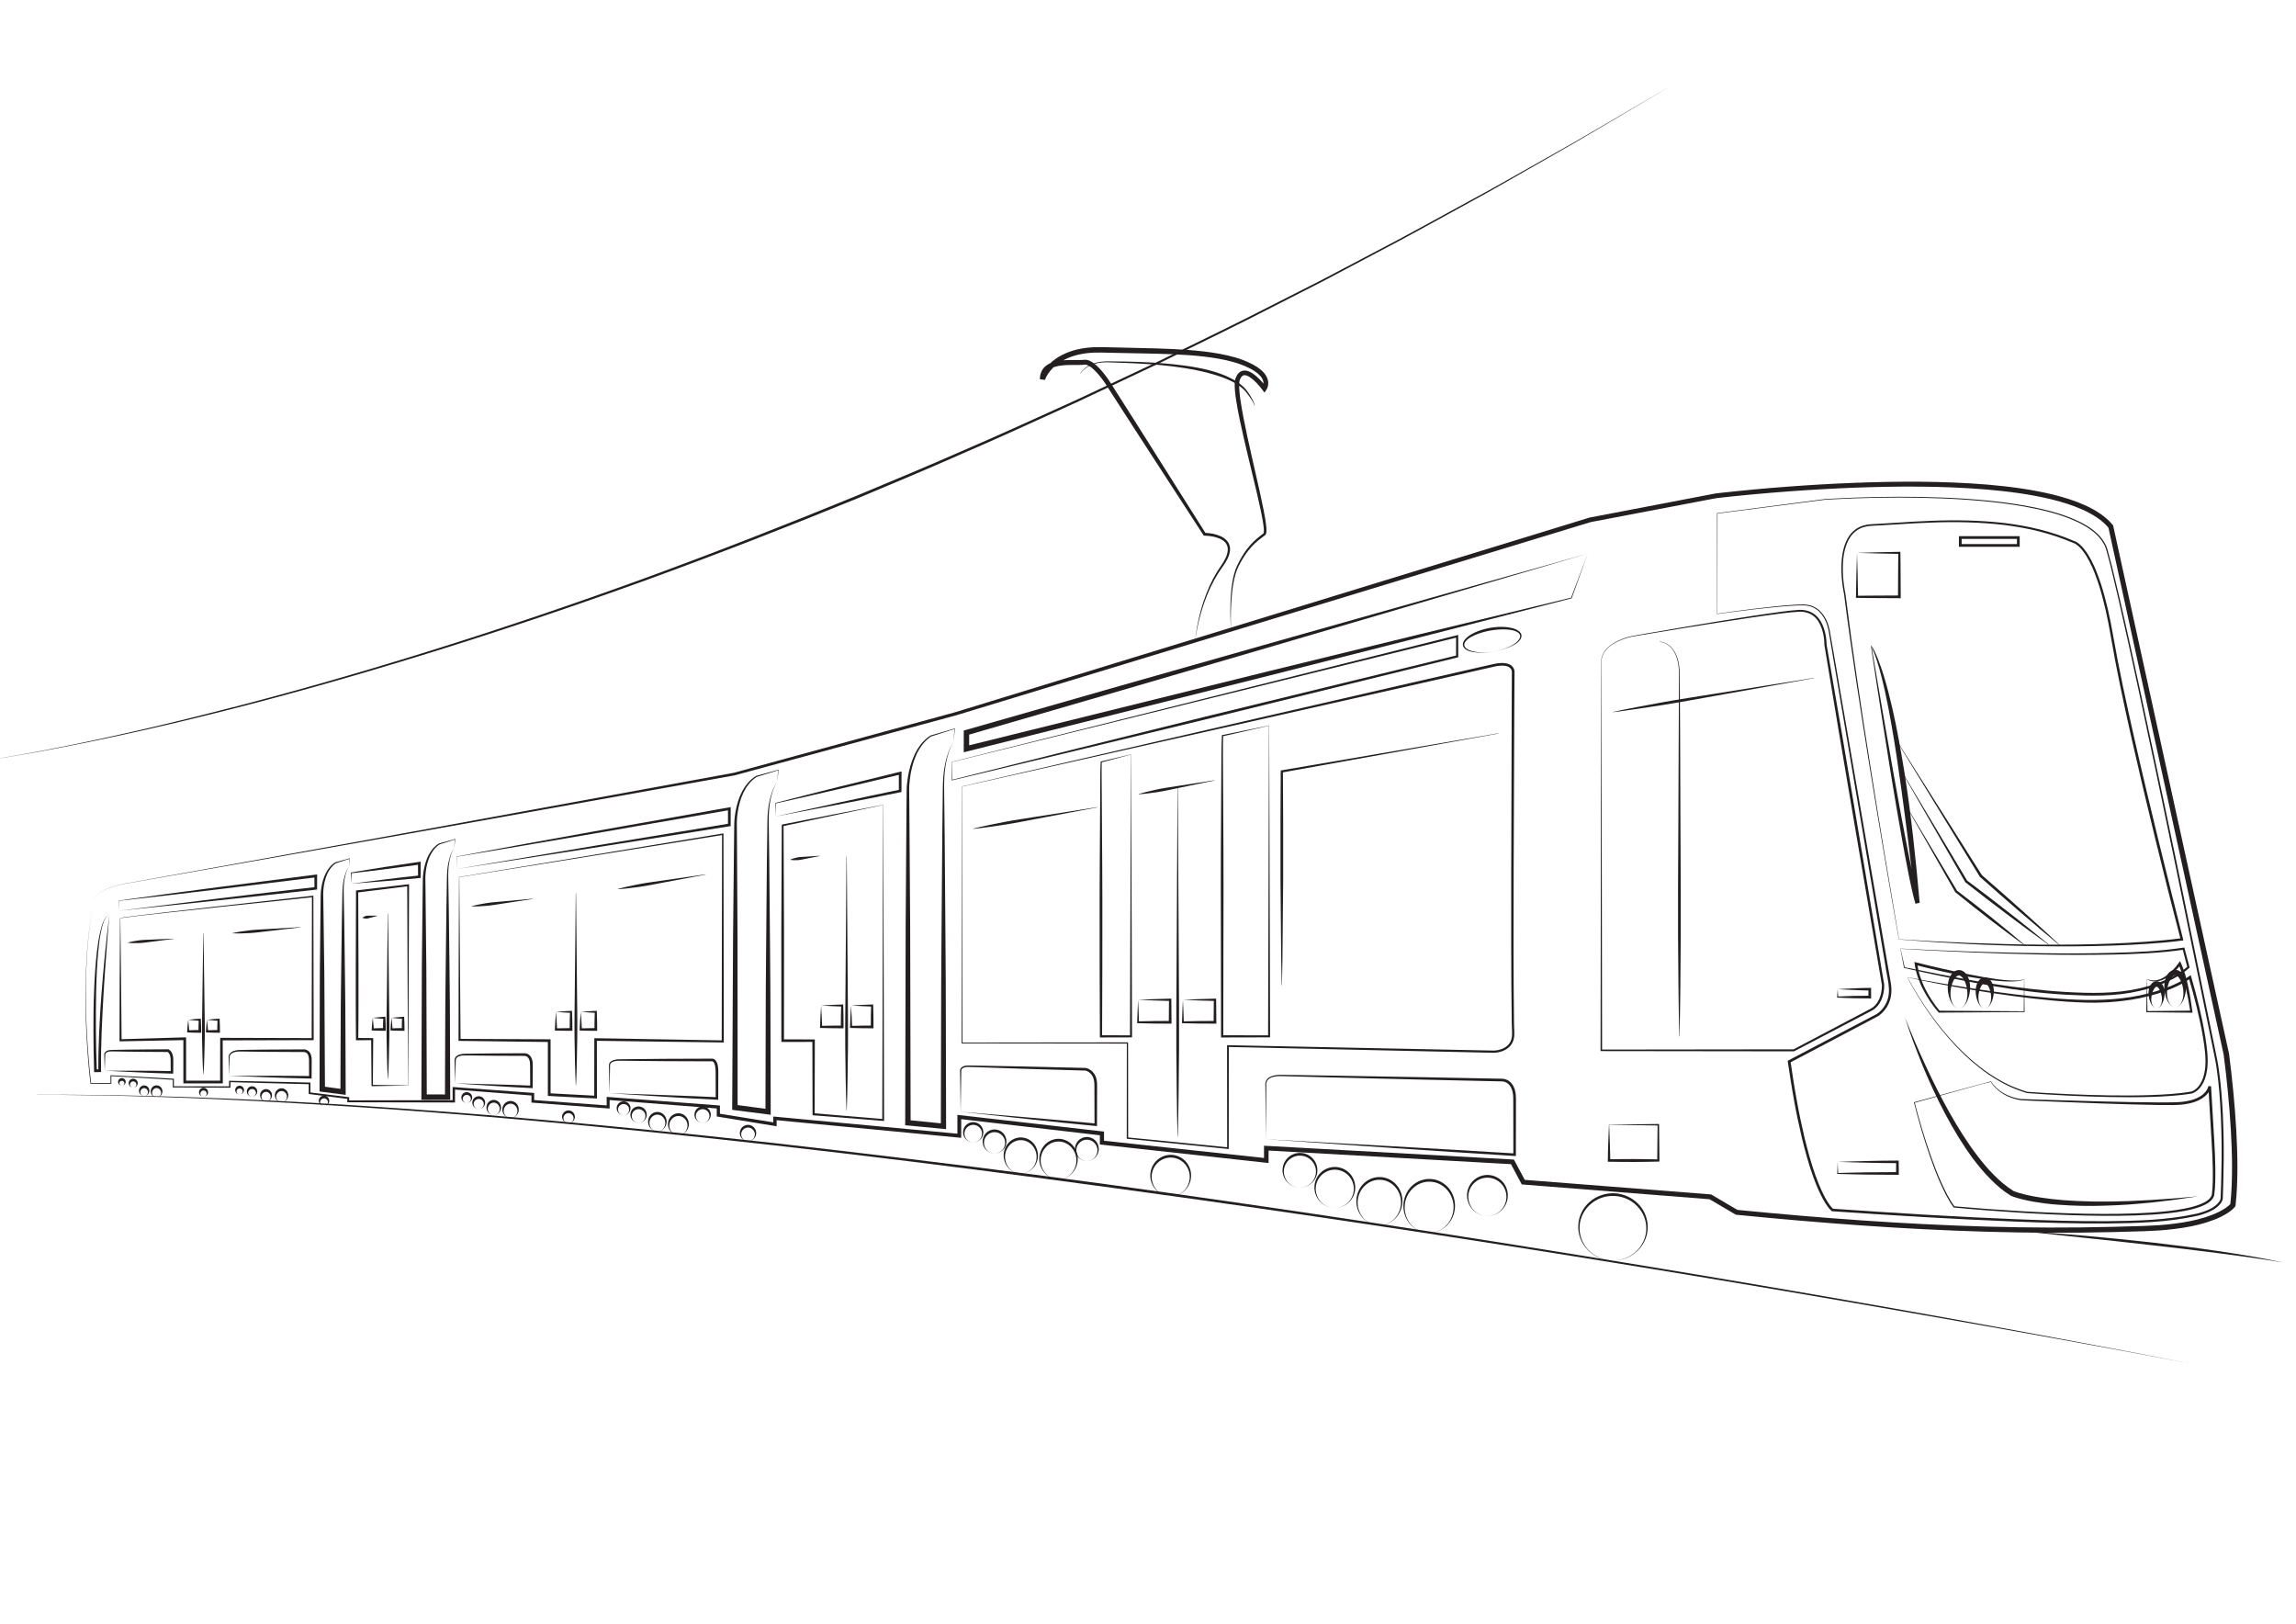 <?xml version="1.0" encoding="UTF-8" standalone="no"?> <svg xmlns="http://www.w3.org/2000/svg" xmlns:xlink="http://www.w3.org/1999/xlink" xmlns:serif="http://www.serif.com/" width="100%" height="100%" viewBox="0 0 3508 2481" version="1.1" xml:space="preserve" style="fill-rule:evenodd;clip-rule:evenodd;"><g id="Ebene-1" serif:id="Ebene 1"><g><clipPath id="_clip1"><rect x="0" y="1.15" width="3503.71" height="2479.17" clip-rule="nonzero"></rect></clipPath><g clip-path="url(#_clip1)"><path d="M2901.49,1434.85l53.883,3.183l54.042,2.45c36.046,1.217 72.087,2.471 108.146,2.563c36.058,0.212 72.121,-0.1 108.137,-1.559l27,-1.25c8.988,-0.587 17.988,-1.021 26.971,-1.729c17.946,-1.292 35.95,-2.879 53.683,-5.333l-1.512,2.291c-13.392,-51.204 -26.304,-102.516 -38.813,-153.937c-12.545,-51.413 -24.804,-102.892 -36.475,-154.517c-11.57,-51.641 -22.729,-103.416 -31.637,-155.633c-4.4,-26.025 -9.983,-51.875 -17.829,-77.017c-4.171,-12.458 -8.508,-24.946 -14.613,-36.537c-1.5,-2.909 -3.204,-5.692 -4.787,-8.546c-1.85,-2.663 -3.5,-5.5 -5.575,-7.975c-1.967,-2.571 -4.146,-4.942 -6.492,-7.083c-2.296,-2.038 -5.171,-4.017 -7.571,-4.709l-0.421,-0.125l-0.004,0c-33.716,-14.662 -69.904,-23.133 -106.425,-27.579c-36.604,-4.171 -73.566,-4.95 -110.425,-3.525c-18.437,0.588 -36.858,1.767 -55.287,2.913c-9.217,0.57 -18.434,1.187 -27.679,1.608c-4.638,0.192 -9.25,0.396 -13.692,0.9c-4.408,0.833 -8.85,1.829 -12.792,3.987c-8.066,3.967 -14.212,11.125 -18.046,19.28c-3.883,8.179 -5.908,17.22 -6.87,26.291c-1.867,18.209 -0.267,36.796 3.308,54.734l0.012,0.07l0.005,0.038c10.995,88.171 24.375,176.05 38.212,263.833c6.929,43.892 14.088,87.75 21.354,131.588l22.192,131.325Zm-0.279,0.308c-7.867,-43.996 -15.3,-87.621 -22.754,-131.487c-7.409,-43.821 -14.713,-87.659 -21.784,-131.53c-7.062,-43.879 -14.037,-87.766 -20.596,-131.725c-6.558,-43.954 -12.916,-87.945 -18.466,-132.05l0.016,0.105c-3.67,-18.221 -5.325,-36.875 -3.483,-55.45c0.967,-9.246 3,-18.525 7.025,-27.059c3.958,-8.496 10.471,-16.171 19.063,-20.416c4.204,-2.305 8.891,-3.38 13.525,-4.259c4.729,-0.55 9.35,-0.754 13.933,-0.958c9.208,-0.438 18.417,-1.079 27.633,-1.671c18.425,-1.192 36.871,-2.421 55.354,-3.054c36.938,-1.517 74.046,-0.833 110.867,3.271c36.742,4.387 73.25,12.821 107.392,27.571l-0.421,-0.121c4,1.104 6.558,3.229 9.25,5.462c2.546,2.304 4.854,4.813 6.912,7.492c2.18,2.6 3.884,5.504 5.805,8.267c1.641,2.916 3.395,5.783 4.937,8.745c6.263,11.842 10.683,24.438 14.942,37.021c7.996,25.354 13.687,51.325 18.183,77.446c9.029,52.083 20.408,103.746 32.033,155.342c11.667,51.591 23.934,103.05 36.488,154.441c12.604,51.38 25.387,102.717 38.367,154l0.512,2.025l-2.033,0.271c-18.009,2.392 -35.979,3.859 -54.009,5.05c-9.008,0.663 -18.025,1.042 -27.037,1.575l-27.054,1.096c-36.084,1.25 -72.184,1.346 -108.267,0.925c-36.092,-0.358 -72.162,-1.642 -108.2,-3.329l-54.033,-3.079l-54.1,-3.917Z" style="fill:#231f20;fill-rule:nonzero;"></path><path d="M2903.87,1449.32l6.317,28.683l-0.45,-0.454c36.488,7.2 72.879,14.825 109.5,21.133c18.313,3.146 36.667,6.013 55.058,8.538c18.405,2.471 36.863,4.429 55.334,6.187c18.479,1.621 37.004,2.671 55.541,3.175c18.563,0.467 37.038,0.067 55.405,-1.996c18.337,-2.07 36.5,-5.945 53.887,-12.07c8.746,-2.934 17.163,-6.738 25.329,-10.959c8.075,-4.296 16.05,-9.246 22.721,-15.204l-0.433,1.596l-7.371,-28.367l1.771,1.154c-35.879,5.267 -72.042,6.646 -108.129,7.45c-36.105,0.68 -72.209,0.675 -108.296,-0.075c-36.088,-0.708 -72.167,-1.795 -108.225,-3.283c-35.984,-1.525 -72.275,-3.175 -107.959,-5.508m-0.312,-0.271c36.367,1.787 72.179,3.387 108.317,4.596c36.058,1.225 72.133,2.058 108.208,2.512c36.075,0.492 72.154,0.354 108.2,-0.533c36.021,-0.996 72.158,-2.575 107.696,-7.988l1.408,-0.216l0.363,1.366l7.516,28.325l0.254,0.967l-0.691,0.629c-7.184,6.467 -15.125,11.421 -23.396,15.917c-8.308,4.371 -16.871,8.296 -25.738,11.342c-17.65,6.354 -36.062,10.408 -54.641,12.633c-18.584,2.258 -37.375,2.546 -55.979,2.125c-18.634,-0.5 -37.25,-1.55 -55.817,-3.171c-37.129,-3.337 -73.95,-9.196 -110.546,-15.946c-36.571,-6.908 -72.971,-14.583 -109.212,-22.921l-0.384,-0.087l-0.071,-0.367l-5.487,-29.183Z" style="fill:#231f20;fill-rule:nonzero;"></path><path d="M2914.17,1492.76c36.474,6.929 72.441,13 108.824,18.592c36.317,5.508 72.775,10.112 109.338,13.216c36.554,3.075 73.317,4.642 109.637,0.4c18.146,-2.066 36.121,-5.7 53.546,-11.054c17.271,-5.492 34.538,-12.479 49.221,-22.625l2.396,-1.65l0.792,2.654c4.458,15.013 8.42,30.1 12.058,45.3c3.629,15.192 6.825,30.504 9.337,45.946c2.359,15.408 4.775,31.067 3.325,46.95c-0.762,7.875 -2.495,15.792 -6.025,23.063c-3.675,7.112 -9.104,13.825 -17.225,16.787l-0.066,0.029l-0.121,0.021c-20.867,3.55 -41.925,4.575 -62.933,5.275c-21.021,0.633 -42.046,0.625 -63.05,0.183c-42.017,-0.833 -83.984,-2.912 -125.892,-6.008l-0.1,-0.008l-0.092,-0.029c-10.458,-3.134 -20.629,-7.1 -30.454,-11.817c-9.746,-4.879 -19.146,-10.404 -28.171,-16.483c-8.946,-6.2 -17.537,-12.884 -25.787,-19.971c-8.175,-7.167 -16.013,-14.704 -23.538,-22.546c-14.946,-15.775 -28.675,-32.675 -41.162,-50.438c-6.254,-8.875 -12.229,-17.945 -17.909,-27.2c-5.629,-9.366 -11.104,-18.445 -15.95,-28.587m0.33,0.258c10.02,18.804 21.616,37.504 34.179,55.067c12.571,17.662 26.371,34.45 41.362,50.087c7.546,7.771 15.4,15.234 23.579,22.325c8.259,7.005 16.842,13.605 25.771,19.717c9.004,5.988 18.367,11.421 28.054,16.2c9.771,4.617 19.871,8.483 30.225,11.525l-0.191,-0.037c41.871,2.841 83.829,4.791 125.787,5.42c20.979,0.346 41.967,0.263 62.917,-0.458c20.925,-0.787 41.933,-1.908 62.483,-5.508l-0.183,0.046c3.271,-1.163 6.404,-3.434 8.95,-6.08c2.571,-2.679 4.6,-5.862 6.333,-9.187c3.267,-6.8 4.909,-14.35 5.609,-21.954c1.354,-15.284 -1.109,-30.759 -3.538,-46.067c-2.579,-15.312 -5.842,-30.525 -9.542,-45.629c-3.7,-15.1 -7.741,-30.154 -12.245,-45.004l3.183,1c-15.538,10.912 -32.863,17.7 -50.496,23.387c-17.704,5.446 -35.912,9.129 -54.275,11.229c-4.575,0.684 -9.196,0.875 -13.796,1.334l-6.9,0.591l-6.921,0.267c-4.612,0.142 -9.229,0.446 -13.841,0.45l-13.846,-0.167c-9.229,-0.129 -18.413,-0.816 -27.608,-1.275c-9.18,-0.766 -18.375,-1.279 -27.525,-2.254c-36.638,-3.504 -73.096,-8.492 -109.388,-14.392c-36.208,-5.883 -72.629,-12.687 -108.137,-20.633" style="fill:#231f20;fill-rule:nonzero;"></path><path d="M3092.57,1496.01c-2.816,1.708 -6.6,2.217 -10.017,2.758c-3.516,0.384 -7.05,0.584 -10.57,0.6c-7.063,0.071 -14.1,-0.425 -21.104,-1.087c-14.021,-1.313 -27.934,-3.45 -41.767,-5.909c-13.85,-2.416 -27.629,-5.183 -41.321,-8.32c-13.7,-3.117 -27.371,-6.3 -40.971,-9.892l2.5,-2.192c0.917,6.65 2.279,13.271 4.425,19.696c2.158,6.4 4.658,12.725 7.754,18.779c3.046,6.075 6.459,11.975 10.192,17.671c3.742,5.667 7.787,11.225 12.154,16.354l-1.083,-0.487l129.916,0.866l-0.591,0.592l0.483,-49.429Zm0.217,-0.354l0.487,49.783l0.004,0.592l-0.6,0.004l-129.916,0.867l-0.663,0.004l-0.429,-0.492c-4.604,-5.279 -8.717,-10.808 -12.608,-16.55c-3.867,-5.746 -7.4,-11.721 -10.609,-17.875c-3.25,-6.137 -5.916,-12.583 -8.241,-19.154c-2.304,-6.588 -3.829,-13.438 -4.884,-20.379l-0.441,-2.921l2.946,0.729c13.575,3.375 27.2,6.683 40.866,9.733c13.684,3.009 27.359,6.017 41.088,8.771c13.733,2.692 27.512,5.163 41.371,7.054c6.929,0.942 13.883,1.596 20.85,1.967c7,0.217 13.908,0.483 20.779,-2.133" style="fill:#231f20;fill-rule:nonzero;"></path><path d="M3280.09,1495.66c4.825,1.85 9.85,2.662 14.605,1.762c4.825,-0.725 9.266,-3.041 13.345,-5.662c4.063,-2.704 7.838,-5.892 11.275,-9.413c3.425,-3.504 6.671,-7.337 9.413,-11.287l1.992,-2.867l1.516,3.167c2.792,5.833 4.792,11.908 6.667,17.983c1.808,6.104 3.25,12.283 4.575,18.475c2.6,12.404 4.579,24.867 6.196,37.425l0.233,1.796l-1.796,-0.021l-67.912,-0.712l-0.875,-0.013l0.012,-0.85l0.754,-49.783Zm0.217,0.354l0.754,49.429l-0.862,-0.858l67.912,-0.717l-1.562,1.775c-1.813,-12.387 -4.167,-24.754 -7.025,-36.946c-2.921,-12.154 -6.109,-24.325 -10.967,-35.625l3.508,0.296c-3.145,4.196 -6.57,7.933 -10.291,11.483c-3.704,3.542 -7.763,6.759 -12.263,9.304c-4.487,2.484 -9.333,4.684 -14.571,5.084c-5.237,0.425 -10.395,-0.671 -14.633,-3.225" style="fill:#231f20;fill-rule:nonzero;"></path><path d="M3026.78,1655.97l15.021,-3.988l0.254,-0.066l0.146,0.225c7.896,12.496 21.167,20.666 35.154,24.591c3.508,0.984 7.104,1.775 10.692,2.196l10.991,0.379l22.125,0.713l88.517,2.533c29.508,0.717 59.021,1.367 88.513,1.542c7.362,-0.004 14.737,0.021 22.079,-0.146c3.7,0.029 7.279,-0.333 10.921,-0.483c3.583,-0.446 7.225,-0.692 10.733,-1.496c7.062,-1.325 14.025,-3.513 19.954,-7.283c3.004,-1.817 5.625,-4.142 7.833,-6.75c2.125,-2.567 3.859,-5.871 4.375,-8.734l4.134,0.109l4.896,83.233c0.816,13.892 1.445,27.817 1.637,41.754c0.054,13.992 0.225,27.8 -1.775,42.025l-0.008,0.058l-0.029,0.105c-1.48,4.65 -4.93,8.058 -8.5,10.595c-3.617,2.588 -7.592,4.371 -11.584,5.946c-8.025,3.088 -16.308,5.084 -24.629,6.671c-16.654,3.133 -33.483,4.7 -50.3,5.817c-33.654,2.1 -67.358,2.1 -101.008,1.4c-33.659,-0.754 -67.284,-2.329 -100.871,-4.409c-33.588,-2.116 -67.142,-4.641 -100.646,-7.875l-0.437,-0.037l-0.25,-0.35c-8.43,-11.721 -14.65,-24.713 -20.48,-37.758c-5.783,-13.088 -10.854,-26.467 -15.516,-39.975c-4.692,-13.496 -9.034,-27.117 -13.05,-40.825c-4.025,-13.709 -7.834,-27.467 -11.263,-41.342l-0.121,-0.475l0.471,-0.129l102.021,-27.771Zm0.108,0.404l-101.866,28.329l0.35,-0.596c3.5,13.821 7.387,27.563 11.479,41.23c4.083,13.675 8.496,27.245 13.254,40.691c4.721,13.459 9.858,26.775 15.688,39.771c5.866,12.946 12.141,25.842 20.483,37.3l-0.683,-0.392c33.479,3.021 67.033,5.459 100.604,7.421c33.566,1.938 67.171,3.375 100.779,3.988c33.604,0.558 67.246,0.421 100.742,-1.809c16.729,-1.175 33.458,-2.808 49.862,-5.991c8.183,-1.6 16.304,-3.621 23.975,-6.617c3.804,-1.525 7.558,-3.25 10.779,-5.587c3.217,-2.296 5.975,-5.213 7.054,-8.684l-0.041,0.159c1.796,-13.334 1.629,-27.45 1.487,-41.225c-0.258,-13.859 -0.983,-27.709 -1.833,-41.563l-4.921,-83.271l4.133,0.104c-1.7,8.555 -7.645,14.4 -14.12,18.571c-6.567,4.163 -13.975,6.454 -21.371,7.854c-3.692,0.838 -7.45,1.096 -11.175,1.559c-3.734,0.154 -7.513,0.537 -11.196,0.487c-7.417,0.096 -14.804,0 -22.196,-0.071c-29.546,-0.466 -59.058,-1.408 -88.567,-2.416l-88.504,-3.4l-22.121,-0.938c-3.716,-0.171 -7.308,-0.283 -11.129,-0.566c-3.729,-0.513 -7.35,-1.388 -10.925,-2.459c-14.183,-4.275 -27.562,-12.896 -35.321,-25.733l0.392,0.158l-15.092,3.696Z" style="fill:#231f20;fill-rule:nonzero;"></path><path d="M2446.41,1010.99c-0.066,-8.467 4.267,-16.421 10.367,-22.058c6.112,-5.746 13.704,-9.575 21.404,-12.68c3.892,-1.483 7.85,-2.791 11.892,-3.816c4.041,-1.084 8.183,-1.584 12.254,-2.363l24.529,-4.275c32.713,-5.654 65.442,-11.212 98.208,-16.583c32.767,-5.333 65.55,-10.592 98.492,-14.996c8.25,-1.012 16.492,-2.075 24.871,-2.567c8.496,-0.495 17.471,1.709 24.362,7.109c6.942,5.375 11.209,13.283 13.934,21.262c2.716,8.088 4.008,16.45 4.112,25.021l-0.021,-0.321l22.375,129.859l21.988,129.92l43.708,259.892l0.029,0.175l-0.004,0.121l-0.233,5.654c-0.25,1.879 -0.396,3.771 -0.746,5.638c-0.704,3.725 -1.683,7.433 -3.221,10.954c-1.55,3.5 -3.529,6.846 -6.046,9.787c-2.57,2.938 -5.395,5.496 -9.179,7.338l0.134,-0.063l-118.188,61.85l-0.337,0.179l-0.38,0l-294.091,-0.37l-1.167,-0.005l0,-1.158l0.954,-593.504Zm0.421,-0l0.95,593.504l-1.158,-1.158l294.091,-0.371l-0.708,0.175l118.025,-62.163l0.133,-0.066c2.842,-1.396 5.659,-3.809 7.875,-6.429c2.263,-2.659 4.059,-5.709 5.467,-8.93c1.404,-3.237 2.313,-6.687 2.958,-10.183c0.33,-1.75 0.45,-3.537 0.684,-5.304l0.204,-5.375l0.029,0.296l-44.287,-259.792l-22.005,-129.917l-21.62,-129.987l-0.021,-0.138l-0,-0.183c-0.038,-8.012 -1.234,-16.271 -3.759,-23.933c-2.533,-7.621 -6.491,-15.004 -12.762,-19.921c-6.221,-4.929 -14.338,-7.046 -22.383,-6.65c-8.184,0.412 -16.442,1.404 -24.663,2.354c-32.904,4.129 -65.729,9.142 -98.525,14.242c-32.796,5.129 -65.558,10.45 -98.308,15.862l-24.559,4.096c-4.083,0.75 -8.216,1.225 -12.208,2.258c-4.012,0.992 -7.95,2.259 -11.825,3.705c-7.654,3.02 -15.204,6.766 -21.271,12.391c-6.054,5.517 -10.35,13.275 -10.354,21.617" style="fill:#231f20;fill-rule:nonzero;"></path><path d="M2623.99,930.882l0.025,6.879l-0.267,-0.229c19.538,-2.825 39.096,-5.454 58.692,-7.837c19.596,-2.367 39.217,-4.571 58.942,-5.838c4.933,-0.283 9.879,-0.471 14.837,-0.454c4.975,0.342 10.088,0.925 14.625,3.233c9.359,4.084 15.913,12.625 20.054,21.604c2.059,4.559 3.588,9.338 4.592,14.238l2.567,14.621l5.075,29.162l40.404,233.342l40.404,233.333l5.05,29.167c1.6,9.942 1.225,20.625 -2.963,30.096c-2.02,4.729 -4.829,9.116 -8.27,12.941c-1.725,1.909 -3.588,3.692 -5.642,5.271c-1.037,0.796 -2.05,1.567 -3.308,2.246l-3.275,1.729l-26.175,13.829l-104.775,55.225l1.079,-2.108l4.458,29.454c1.434,9.834 3.346,19.579 4.988,29.367c3.483,19.55 7.541,38.983 12.1,58.287c4.812,19.234 9.866,38.442 16.583,57.059c1.683,4.646 3.521,9.237 5.275,13.854c2.021,4.492 3.817,9.112 6.058,13.483c2.125,4.442 4.484,8.746 7.025,12.913c2.58,4 5.559,8.3 8.717,11.041l-0.963,-0.333c92.901,6.371 185.846,12.283 278.88,15.988c46.512,1.875 93.054,3.295 139.579,3.079c46.425,-0.454 93.283,-1.542 138.529,-11.642c11.004,-2.854 22.329,-6.7 30.475,-14.35c1.996,-1.883 3.742,-4.067 4.775,-6.45c0.267,-0.579 0.483,-1.2 0.604,-1.742c0.092,-0.258 0.075,-1.32 0.113,-1.941l0.154,-4.35l0.629,-17.409c0.617,-23.233 1.025,-46.508 0.558,-69.758c-0.408,-23.25 -1.391,-46.496 -3.345,-69.65c-1.021,-11.571 -2.192,-23.133 -3.859,-34.621c-1.529,-11.496 -4.125,-22.775 -6.4,-34.237l-55.987,-273.734c-18.875,-91.2 -37.917,-182.362 -57.529,-273.404c-9.867,-45.508 -19.705,-91.025 -30.188,-136.387c-2.537,-11.363 -5.3,-22.667 -8.012,-33.984l-4.105,-16.966l-4.466,-16.854c-1.525,-5.634 -2.704,-11.33 -5.504,-16.325c-2.646,-5.067 -6.159,-9.659 -10.155,-13.784c-4.07,-4.066 -8.616,-7.633 -13.37,-10.912c-4.859,-3.113 -9.817,-6.109 -15.055,-8.592c-20.825,-10.225 -43.45,-16.371 -66.12,-21.287c-22.746,-4.817 -45.805,-8.092 -68.938,-10.542c-46.287,-4.804 -92.875,-6.45 -139.421,-6.513c-23.275,-0.012 -46.55,0.405 -69.816,1.23c-11.63,0.416 -23.259,0.925 -34.876,1.587l-8.712,0.529l-8.642,1.092l-17.321,2.225l-138.55,17.808l0.3,-0.341l-0.137,146.662Zm-0.417,0l-0.137,-146.662l-0,-0.3l0.3,-0.042l138.541,-18.071l17.321,-2.258l8.679,-1.109l8.717,-0.55c11.629,-0.679 23.263,-1.212 34.896,-1.65c23.275,-0.87 46.562,-1.329 69.854,-1.358c46.579,-0.025 93.2,1.533 139.575,6.258c23.175,2.409 46.288,5.65 69.117,10.434c22.758,4.896 45.487,11.016 66.554,21.304c5.296,2.5 10.329,5.525 15.275,8.679c4.833,3.325 9.479,6.954 13.662,11.113c4.109,4.229 7.746,8.958 10.505,14.208c2.925,5.237 4.15,11.1 5.666,16.667l4.517,16.891l4.133,16.971c2.738,11.321 5.525,22.633 8.084,33.992c10.583,45.358 20.475,90.866 30.404,136.366c19.746,91.025 38.912,182.171 57.921,273.346l56.366,273.671c2.275,11.363 4.921,22.8 6.484,34.396c1.696,11.558 2.883,23.171 3.925,34.787c1.991,23.246 3.012,46.55 3.45,69.863c0.5,23.312 0.129,46.612 -0.459,69.921l-0.608,17.5l-0.15,4.375c-0.067,0.825 0.046,1.241 -0.175,2.404c-0.196,0.879 -0.471,1.637 -0.804,2.383c-1.296,2.971 -3.292,5.413 -5.504,7.517c-4.417,4.267 -9.721,7.258 -15.15,9.637c-5.479,2.288 -11.084,4.255 -16.821,5.58c-45.846,10.279 -92.8,11.366 -139.333,11.875c-46.613,0.262 -93.192,-1.117 -139.738,-2.95c-93.1,-3.625 -186.075,-9.45 -279.008,-15.734l-0.621,-0.046l-0.346,-0.291c-4.392,-3.771 -6.967,-7.892 -9.821,-12.175c-2.637,-4.317 -5.062,-8.738 -7.237,-13.267c-2.3,-4.475 -4.121,-9.142 -6.175,-13.712c-1.784,-4.675 -3.646,-9.321 -5.354,-14.017c-6.8,-18.808 -11.9,-38.117 -16.759,-57.446c-4.6,-19.392 -8.687,-38.904 -12.2,-58.504c-1.658,-9.817 -3.587,-19.596 -5.033,-29.442l-4.496,-29.525l-0.221,-1.429l1.3,-0.679l104.788,-55.075l26.212,-13.742c8.679,-3.954 15.083,-11.696 18.892,-20.275c8.017,-17.787 0.221,-37.816 -2.146,-57.175l-39.625,-233.491l-39.621,-233.484l-4.925,-29.191l-2.458,-14.55c-0.95,-4.767 -2.408,-9.459 -4.388,-13.905c-3.979,-8.775 -10.241,-17.012 -19.154,-20.966c-8.833,-4.296 -19.025,-3.234 -28.796,-2.842c-19.67,1.125 -39.308,3.2 -58.908,5.433c-19.6,2.255 -39.179,4.755 -58.725,7.45l-0.262,0.038l-0,-0.267l0.02,-6.879Z" style="fill:#231f20;fill-rule:nonzero;"></path><path d="M2458.58,1718.33l1.045,27.663c0.38,9.058 0.546,17.925 0.709,26.817l-1.9,-1.905c12.55,-0.295 25.091,-0.208 37.642,-0.312c12.55,0.079 25.095,0.146 37.645,0.55l-1.662,1.667l0.525,-54.625l1.137,1.141l-75.141,-0.996Zm-0.296,-0.291l75.437,-0.996l1.134,-0.013l0.012,1.155l0.525,54.625l0.013,1.612l-1.684,0.054c-12.55,0.4 -25.096,0.471 -37.646,0.546c-12.55,-0.1 -25.091,-0.012 -37.641,-0.312l-1.938,-0.042l0.034,-1.858c0.166,-9.321 0.329,-18.659 0.708,-27.809l1.046,-26.962Z" style="fill:#231f20;fill-rule:nonzero;"></path><path d="M2992.99,1540.6c-2.842,-0.042 -5.508,-1.508 -7.458,-3.55c-2.005,-2.012 -3.6,-4.442 -4.825,-7.029c-2.546,-5.163 -3.942,-10.883 -4.575,-16.733c-0.521,-5.85 -0.242,-11.942 1.791,-17.88c1.071,-2.933 2.463,-5.904 4.784,-8.541c2.2,-2.621 5.925,-4.984 10.283,-5.054c4.358,0.075 8.071,2.441 10.271,5.058c2.312,2.654 3.708,5.608 4.775,8.546c2.025,5.937 2.308,12.021 1.787,17.871c-0.629,5.845 -2.021,11.566 -4.558,16.729c-1.225,2.591 -2.817,5.016 -4.821,7.033c-1.95,2.042 -4.617,3.508 -7.454,3.55m-0,0c2.837,-0.083 5.467,-1.604 7.242,-3.746c1.833,-2.116 3.041,-4.679 3.962,-7.279c1.767,-5.267 2.013,-10.9 1.483,-16.287c-0.62,-5.384 -1.975,-10.65 -4.254,-15.146c-2.087,-4.517 -5.804,-8.167 -8.433,-8c-2.638,-0.163 -6.329,3.496 -8.421,8.008c-2.267,4.496 -3.629,9.754 -4.25,15.138c-0.533,5.387 -0.292,11.016 1.471,16.287c0.917,2.6 2.125,5.158 3.958,7.279c1.775,2.138 4.4,3.663 7.242,3.746" style="fill:#231f20;fill-rule:nonzero;"></path><path d="M3032.45,1540.6c-2.241,-0.025 -4.329,-1.217 -5.866,-2.829c-1.58,-1.596 -2.859,-3.504 -3.838,-5.55c-2.054,-4.071 -3.262,-8.588 -3.887,-13.238c-0.534,-4.658 -0.438,-9.533 1.095,-14.366c0.821,-2.384 1.888,-4.825 3.775,-7.046c1.775,-2.196 4.917,-4.304 8.725,-4.367c3.813,0.067 6.938,2.184 8.713,4.375c1.875,2.234 2.95,4.663 3.767,7.05c1.52,4.834 1.625,9.7 1.087,14.359c-0.617,4.65 -1.821,9.162 -3.871,13.233c-0.979,2.046 -2.258,3.954 -3.833,5.554c-1.538,1.613 -3.629,2.8 -5.867,2.825m0,0c2.242,-0.071 4.292,-1.308 5.65,-3.025c1.409,-1.692 2.296,-3.733 2.975,-5.787c1.284,-4.171 1.342,-8.6 0.804,-12.8c-0.612,-4.196 -1.779,-8.271 -3.579,-11.684c-1.616,-3.479 -4.562,-6.008 -5.85,-5.771c-1.287,-0.237 -4.204,2.305 -5.825,5.775c-1.791,3.413 -2.962,7.48 -3.579,11.675c-0.542,4.2 -0.487,8.625 0.783,12.8c0.68,2.055 1.571,4.092 2.975,5.788c1.355,1.717 3.405,2.962 5.646,3.029" style="fill:#231f20;fill-rule:nonzero;"></path><path d="M3323.43,1538.87c-2.766,-0.042 -5.366,-1.475 -7.266,-3.459c-1.955,-1.971 -3.509,-4.333 -4.705,-6.862c-2.487,-5.034 -3.862,-10.604 -4.491,-16.313c-0.525,-5.708 -0.271,-11.65 1.708,-17.458c1.038,-2.871 2.388,-5.775 4.663,-8.367c2.15,-2.571 5.808,-4.9 10.095,-4.966c4.292,0.075 7.934,2.408 10.088,4.979c2.254,2.6 3.617,5.491 4.65,8.362c1.967,5.809 2.229,11.746 1.704,17.454c-0.625,5.705 -1.996,11.275 -4.475,16.309c-1.196,2.529 -2.75,4.891 -4.704,6.862c-1.9,1.984 -4.5,3.421 -7.267,3.459m0,-0c2.767,-0.084 5.329,-1.571 7.054,-3.663c1.784,-2.062 2.95,-4.562 3.846,-7.096c1.708,-5.137 1.929,-10.625 1.4,-15.871c-0.617,-5.241 -1.95,-10.366 -4.171,-14.733c-2.033,-4.392 -5.654,-7.908 -8.129,-7.733c-2.475,-0.175 -6.071,3.35 -8.108,7.737c-2.213,4.367 -3.546,9.488 -4.167,14.725c-0.533,5.246 -0.317,10.734 1.383,15.871c0.892,2.533 2.063,5.029 3.842,7.1c1.725,2.092 4.283,3.579 7.05,3.663" style="fill:#231f20;fill-rule:nonzero;"></path><path d="M3295.02,1540.6c-1.942,-0.017 -3.738,-1.071 -5.071,-2.467c-1.367,-1.391 -2.429,-3.062 -3.333,-4.816c-1.83,-3.517 -2.934,-7.434 -3.55,-11.484c-0.546,-4.058 -0.53,-8.316 0.733,-12.6c0.654,-2.133 1.612,-4.287 3.279,-6.295c1.558,-1.975 4.4,-3.971 7.95,-4.03c3.55,0.063 6.379,2.067 7.938,4.042c1.658,2.013 2.612,4.163 3.262,6.296c1.258,4.279 1.275,8.533 0.733,12.592c-0.616,4.05 -1.712,7.962 -3.537,11.479c-0.904,1.754 -1.967,3.425 -3.329,4.816c-1.334,1.396 -3.134,2.45 -5.075,2.467m-0,0c1.946,-0.062 3.704,-1.162 4.854,-2.662c1.192,-1.48 1.983,-3.234 2.496,-5.038c1.012,-3.633 0.996,-7.45 0.446,-11.062c-0.605,-3.6 -1.667,-7.084 -3.25,-9.95c-0.767,-1.421 -1.663,-2.705 -2.559,-3.559c-0.925,-0.925 -1.65,-1.075 -1.983,-1.091c-0.338,0.016 -1.05,0.175 -1.979,1.095c-0.888,0.859 -1.779,2.138 -2.542,3.559c-1.575,2.866 -2.642,6.341 -3.25,9.941c-0.554,3.609 -0.579,7.425 0.429,11.059c0.513,1.804 1.3,3.562 2.488,5.041c1.15,1.5 2.908,2.605 4.85,2.667" style="fill:#231f20;fill-rule:nonzero;"></path><path d="M1469.69,1201.32l456.1,-105.221l228.462,-52.579l114.342,-26.092c4.796,-1.067 9.454,-2.204 14.367,-3.208c4.862,-1.034 9.912,-1.7 15.091,-1.304c2.584,0.17 5.221,0.729 7.75,1.787c2.538,1.046 4.9,2.954 6.425,5.442c0.705,1.271 1.305,2.612 1.555,4.054c0.137,0.717 0.22,1.45 0.204,2.258l-0.009,1.817l-0.041,7.283l-0.321,58.55l-0.938,234.192c-0.1,78.054 -0.512,156.146 0.53,234.154l0.47,14.563c0.23,5.066 -0.35,10.325 -2.541,15.104c-2.171,4.787 -6.071,8.696 -10.55,11.221c-4.496,2.554 -9.454,4.025 -14.484,4.641c-1.275,0.154 -2.495,0.267 -3.87,0.275l-3.659,-0.079l-7.316,-0.162l-14.634,-0.317l-29.271,-0.642l-117.075,-2.571l-234.154,-5.146l1.371,-1.337l-0.133,155.938l-0,1.337l-1.329,-0.133l-153.534,-15.517l-0.975,-0.1l0,-0.975l0.154,-145.275l0.93,0.929l-252.755,-0.279l-0.65,-0l0,-0.654l0.488,-391.954Zm0.325,0.258l0.483,391.696l-0.646,-0.646l252.755,-0.279l0.929,-0l-0,0.929l0.15,145.275l-0.971,-1.075l153.558,15.258l-1.333,1.204l-0.129,-155.937l-0,-1.371l1.371,0.029l234.137,4.746l117.075,2.375l29.267,0.592l14.633,0.304l7.317,0.15l3.658,0.071c1.067,-0.004 2.279,-0.109 3.421,-0.254c9.192,-1.113 18.608,-5.542 22.371,-13.967c1.887,-4.121 2.425,-8.796 2.216,-13.458l-0.495,-14.696c-1.13,-78.113 -0.8,-156.159 -0.792,-234.234l0.675,-234.204l0.258,-58.55l0.034,-7.354l0.008,-1.846c0.004,-0.408 -0.046,-0.891 -0.142,-1.375c-0.158,-0.975 -0.587,-1.879 -1.05,-2.741c-2.05,-3.434 -6.537,-4.988 -11.046,-5.267c-4.562,-0.35 -9.3,0.246 -13.966,1.25c-4.646,0.954 -9.467,2.133 -14.196,3.187l-114.013,25.917l-228.237,51.446l-457.3,102.825Z" style="fill:#231f20;fill-rule:nonzero;"></path><path d="M1349.24,1229.66l-153.141,32.458l1.079,-1.317l0.733,164.463l-0.075,164.471l-2.004,-2l47.246,0.12l1.883,0.005l-0.004,1.875l-0.271,112.441l-1.479,-1.6l106.279,8.95l-1.508,1.388l1.262,-481.254Zm0.263,-0.325l1.262,481.579l0.005,1.508l-1.513,-0.121l-106.313,-8.521l-1.474,-0.116l-0,-1.488l-0.275,-112.441l1.883,1.883l-47.246,0.121l-2.004,0.004l-0,-2.008l-0.079,-164.471l0.733,-164.463l0.008,-1.112l1.071,-0.213l77.271,-15.262l76.671,-14.879Z" style="fill:#231f20;fill-rule:nonzero;"></path><path d="M701.701,1340.06l1.983,248.483l-1.537,-1.541l137.012,0.65l2.063,0.008l-0,2.071l-0.004,82.442l-1.967,-2.071l70.867,3.787l-2.175,2.063l0.1,-87.992l-0,-1.996l1.995,0.029l194.28,3.33l-1.609,1.587l0.509,-316.533l1.25,1.062l-402.767,64.621Zm-0.317,-0.267l402.738,-66.479l1.25,-0.204l-0,1.267l0.512,316.533l0.004,1.613l-1.616,-0.025l-194.292,-2.571l1.992,-1.967l0.104,87.992l-0,2.183l-2.179,-0.121l-70.867,-3.771l-1.962,-0.104l-0,-1.966l-0.005,-82.442l2.059,2.079l-137,-1.712l-1.542,-0.021l0.004,-1.525l0.25,-124.679l0.55,-124.08Z" style="fill:#231f20;fill-rule:nonzero;"></path><path d="M623.735,1658.38l-55.067,0.87l-1.008,0.017l-0.009,-1.033l-0.562,-70.867l1.579,1.575l-23.029,0.183l-1.75,0.017l-0.013,-1.779c-0.104,-18.8 -0.396,-37.596 -0.316,-56.396l0.012,-56.396l0.379,-112.8l0.004,-1.5l1.48,-0.175l77.979,-9.187l1.604,-0.188l-0.004,1.604l-1.279,306.055Zm-0.296,-0.292l-1.275,-305.763l1.596,1.413l-77.917,9.712l1.483,-1.679l0.379,112.8l0.013,56.396c0.075,18.8 -0.213,37.596 -0.321,56.396l-1.758,-1.758l23.029,0.183l1.592,0.012l-0.013,1.567l-0.562,70.867l-1.017,-1.017l54.771,0.871Z" style="fill:#231f20;fill-rule:nonzero;"></path><path d="M183.815,1402.62l1.163,93.458l0.821,93.059l-1.617,-1.575l98.017,-2.871l2.137,-0.059l0,2.142l-0.012,66.142l-2.071,-2.071l56.1,0.008l-2.067,2.063l0.146,-65.546l0.004,-1.929l1.917,0.004l139.371,0.367l-1.554,1.554l0.483,-217.909l1.183,1.067l-147.158,15.546l-73.563,7.954c-24.425,2.767 -49.229,5.246 -73.3,8.596m-0.37,-0.188c3.312,-0.895 6.175,-1.05 9.291,-1.537l9.175,-1.175l18.363,-2.238l36.746,-4.312l73.516,-8.383l147.075,-16.4l1.184,-0.134l0.004,1.204l0.483,217.909l0.004,1.554l-1.562,0.004l-139.371,0.367l1.921,-1.921l0.141,65.546l0.005,2.066l-2.067,0l-56.1,0.009l-2.075,-0l-0,-2.075l-0.008,-66.142l2.129,2.083l-98.042,1.863l-1.621,0.025l0.004,-1.6l0.23,-93.558l0.575,-93.155Z" style="fill:#231f20;fill-rule:nonzero;"></path><path d="M1456.86,1133.82l1.455,-20.691l0.408,0.333l-36.458,11.721l0.208,-0.096c-10.258,6.95 -17.671,17.342 -22.754,28.546c-4.896,11.354 -7.954,23.491 -9.463,35.787c-0.75,6.142 -1.283,12.338 -1.158,18.484l0.196,18.787l0.262,37.575l1.059,150.3l0.7,300.596l-3.738,-4.125l54.321,5.433l-4.408,3.996l0.341,-147.321l0.192,-73.654l0.512,-73.662l1.121,-147.317l0.842,-73.663c0.142,-12.287 0.792,-24.679 3.304,-36.762c1.167,-6.05 2.775,-12.017 4.854,-17.809c2.113,-5.762 4.6,-11.47 8.204,-16.458m0,0c-3.445,5.092 -5.741,10.85 -7.666,16.642c-1.892,5.825 -3.304,11.796 -4.284,17.829c-2.129,12.063 -2.55,24.321 -2.395,36.558l0.841,73.663l1.121,147.317l0.517,73.662l0.187,73.654l0.342,147.321l0.008,4.417l-4.416,-0.417l-54.342,-5.179l-3.75,-0.358l0.008,-3.767l0.7,-300.596l1.059,-150.3l0.262,-37.575l0.196,-18.787c0.017,-6.384 0.708,-12.696 1.621,-18.955c1.829,-12.512 5.233,-24.845 10.529,-36.383c5.479,-11.392 13.392,-21.971 24.158,-28.904l0.104,-0.067l0.109,-0.029l36.766,-10.717l0.463,-0.133l-0.05,0.467l-2.088,20.637Z" style="fill:#231f20;fill-rule:nonzero;"></path><path d="M1187.56,1194.32l1.3,-18.091l0.413,0.341l-33.338,10.329l0.208,-0.091c-8.904,5.741 -15.55,14.383 -20.166,23.841c-4.663,9.496 -7.271,19.917 -8.896,30.367c-0.784,5.233 -1.238,10.558 -1.317,15.788l0.146,16.079l0.192,32.221l0.762,128.9l0.129,257.787l-3.608,-4.121l50.646,6.754l-4.525,3.975l0.337,-126.65l0.196,-63.32l0.513,-63.321l1.121,-126.65l0.837,-63.321c0.125,-10.583 0.904,-21.233 3.2,-31.596c2.275,-10.296 5.633,-20.633 11.85,-29.221m0,0c-5.9,8.792 -8.854,19.163 -10.75,29.442c-1.912,10.342 -2.462,20.867 -2.292,31.375l0.838,63.321l1.117,126.65l0.512,63.321l0.2,63.32l0.338,126.65l0.012,4.559l-4.542,-0.584l-50.683,-6.479l-3.629,-0.462l0.021,-3.659l1.275,-257.783l1.337,-128.892l0.334,-32.22l0.225,-16.146c0.233,-5.504 0.841,-10.896 1.791,-16.263c1.95,-10.683 4.904,-21.296 9.984,-30.987c5.025,-9.646 12.183,-18.459 21.583,-24.163l0.108,-0.066l0.104,-0.03l33.646,-9.279l0.467,-0.125l-0.054,0.467l-1.942,18.033Z" style="fill:#231f20;fill-rule:nonzero;"></path><path d="M694.013,1295.35l0.858,-13.359l0.408,0.33l-24.058,7.745l0.208,-0.091c-6.679,4.479 -11.541,11.183 -14.854,18.462c-3.187,7.379 -5.146,15.292 -6.075,23.296c-0.467,4.017 -0.758,8.004 -0.621,12.029l0.192,12.3l0.267,24.613l1.058,98.425l0.687,196.854l-4.137,-4.138l35.917,0.125l-4.009,4.013l0.338,-95.6l0.196,-47.796l0.516,-47.796l1.117,-95.596l0.837,-47.8c0.142,-7.979 0.596,-16.054 2.321,-23.887c1.696,-7.792 4.171,-15.621 8.834,-22.129m-0,-0c-4.342,6.708 -6.417,14.566 -7.725,22.333c-1.346,7.821 -1.575,15.75 -1.421,23.683l0.837,47.8l1.117,95.596l0.512,47.796l0.2,47.796l0.338,95.6l0.017,3.996l-4.025,0.012l-35.917,0.129l-4.15,0.013l0.012,-4.15l0.688,-196.854l1.062,-98.425l0.263,-24.613l0.192,-12.3c0.004,-4.183 0.458,-8.391 1.083,-12.496c1.258,-8.237 3.562,-16.35 7.158,-23.916c3.713,-7.471 9.084,-14.363 16.275,-18.813l0.109,-0.062l0.1,-0.029l24.358,-6.73l0.458,-0.129l-0.05,0.463l-1.491,13.3Z" style="fill:#231f20;fill-rule:nonzero;"></path><path d="M533.254,1323.57l0.734,-12.083l0.408,0.333l-21.563,7.05l0.209,-0.091c-5.934,4.021 -10.234,10.016 -13.175,16.512c-2.842,6.584 -4.588,13.642 -5.425,20.788c-0.417,3.566 -0.704,7.166 -0.596,10.712l0.208,11l0.3,21.992l1.188,87.979l0.975,175.958l-3.596,-4.104l31.754,4.363l-4.546,3.983l0.342,-86.492l0.187,-43.245l0.517,-43.25l1.117,-86.492l0.846,-43.25c0.141,-7.221 0.562,-14.529 2.125,-21.625c1.541,-7.05 3.783,-14.142 7.991,-20.038m0,0c-3.887,6.1 -5.721,13.217 -6.879,20.242c-1.183,7.079 -1.375,14.242 -1.221,21.421l0.846,43.25l1.121,86.492l0.512,43.25l0.192,43.245l0.338,86.492l0.02,4.575l-4.566,-0.592l-31.792,-4.112l-3.608,-0.467l0.008,-3.633l0.438,-175.967l0.92,-87.979l0.234,-21.992l0.175,-11c0.033,-3.791 0.483,-7.508 1.058,-11.195c1.163,-7.371 3.254,-14.63 6.496,-21.396c3.342,-6.684 8.15,-12.867 14.587,-16.863l0.113,-0.071l0.096,-0.025l21.871,-6.037l0.462,-0.129l-0.054,0.462l-1.367,12.029Z" style="fill:#231f20;fill-rule:nonzero;"></path><path d="M2425.95,845.637l-475.504,139.762l-236.388,69.109l-236.291,68.575l2.983,-3.963l0.038,24.746l-5.171,-4.038l462.308,-114.387l231.313,-56.542l231.475,-55.908l-0.4,0.358l25.637,-67.712Zm0,-0l-24.558,68.112l-0.1,0.284l-0.3,0.079l-230.642,59.25l-230.796,58.612l-461.925,115.929l-5.175,1.3l0.009,-5.337l0.033,-24.746l0.004,-3.112l2.983,-0.85l238.367,-68.163l238.275,-67.637l473.825,-133.721Z" style="fill:#231f20;fill-rule:nonzero;"></path><path d="M1454.66,1164.07l0.246,27.625l-0.504,-0.395l192.721,-48.213l192.804,-47.9l386.021,-94.087l-1.271,1.62l0.046,-30.708l2.016,1.575l-772.079,190.483Zm-0.329,-0.258l771.621,-193.375l2.017,-0.504l0.004,2.079l0.041,30.708l0.005,1.309l-1.275,0.316l-385.825,94.888l-193.125,46.587l-193.2,46.275l-0.509,0.121l0.004,-0.521l0.242,-27.883Z" style="fill:#231f20;fill-rule:nonzero;"></path><path d="M2282.88,995.203c-8.325,1.459 -16.809,2.167 -25.292,1.65c-4.234,-0.283 -8.488,-0.845 -12.6,-2.204c-2.013,-0.766 -4.079,-1.541 -5.863,-2.941c-1.775,-1.33 -3.421,-3.2 -3.946,-5.642c-0.479,-2.45 0.309,-4.879 1.446,-6.85c1.121,-2.05 2.742,-3.617 4.334,-5.163c3.316,-2.933 7.054,-5.25 10.945,-7.154c7.8,-3.812 16.15,-6.216 24.613,-7.787c8.487,-1.413 17.154,-2.004 25.783,-1.092c4.309,0.467 8.613,1.363 12.734,2.983c2.025,0.905 4.079,1.821 5.833,3.363c1.742,1.462 3.313,3.475 3.7,5.937c0.346,2.471 -0.563,4.792 -1.775,6.642c-1.192,1.925 -2.867,3.363 -4.5,4.771c-3.392,2.683 -7.2,4.667 -11.079,6.383c-7.792,3.388 -16.008,5.629 -24.333,7.104m-0,0c8.308,-1.545 16.508,-3.912 24.087,-7.625c3.775,-1.845 7.383,-4.104 10.483,-6.858c2.975,-2.708 5.763,-6.392 5.08,-10.058c-0.888,-3.596 -4.771,-5.713 -8.484,-6.992c-3.837,-1.267 -7.954,-1.817 -12.058,-2.087c-8.242,-0.496 -16.575,0.2 -24.75,1.629c-8.171,1.454 -16.238,3.658 -23.808,6.941c-3.763,1.667 -7.442,3.588 -10.613,6.092c-3.054,2.467 -5.975,5.783 -5.575,9.458c0.604,3.671 4.483,6.18 8.204,7.709c3.85,1.529 8.008,2.412 12.192,2.862c8.391,0.896 16.908,0.317 25.241,-1.071" style="fill:#231f20;fill-rule:nonzero;"></path><path d="M1185.2,1247.21l95.429,-20.921c31.55,-6.991 62.892,-13.404 94.329,-20.012l-1.6,1.958l-0.07,-27.166l2.554,2.012l-95.167,22.567l-47.658,10.971l-47.717,10.741l0.329,-0.416l-0.429,20.266Zm0,0l-0.429,-20.266l-0.008,-0.33l0.337,-0.087l47.363,-12.196l47.42,-11.962l94.988,-23.313l2.566,-0.629l-0.008,2.642l-0.071,27.166l-0.004,1.642l-1.596,0.321c-31.95,6.379 -63.996,12.962 -95.833,18.958l-94.725,18.054Z" style="fill:#231f20;fill-rule:nonzero;"></path><path d="M697.53,1327.53l208.821,-35.155l207.658,-34.195l-1.721,2.025l-0.029,-24.805l2.438,2.046l-208.48,36.179l-104.295,17.775l-104.363,17.4l0.142,-0.17l-0.171,18.9Zm-0,-0l-0.175,-18.9l-0,-0.142l0.146,-0.029l104.041,-19.213l104.109,-18.846l208.325,-37.045l2.441,-0.434l-0.004,2.479l-0.029,24.805l0,1.75l-1.721,0.27l-209.146,33.13l-207.987,32.175Z" style="fill:#231f20;fill-rule:nonzero;"></path><path d="M536.645,1349.98l52.48,-6.679c17.258,-2.246 34.283,-4.05 51.391,-5.921l-1.771,1.959l-0.1,-20.667l2.363,2.054l-52.083,7.042c-17.396,2.096 -34.763,4.404 -52.196,6.246l0.5,-0.579l-0.584,16.545Zm0,0l-0.583,-16.545l-0.017,-0.484l0.517,-0.091c17.258,-3.084 34.583,-5.692 51.875,-8.517l51.988,-7.721l2.375,-0.35l-0.013,2.4l-0.1,20.667l-0.008,1.791l-1.763,0.171c-17.583,1.675 -35.246,3.413 -52.679,4.717l-26.021,2.058l-25.571,1.904Z" style="fill:#231f20;fill-rule:nonzero;"></path><path d="M181.543,1391.31l150.917,-18.596c50.037,-6.175 99.85,-11.829 149.754,-17.687l-1.813,2.029l-0.033,-18.896l2.337,2.063l-150.508,18.466l-75.292,8.917l-75.337,8.542l0.167,-0.192l-0.192,15.354Zm-0,0l-0.196,-15.354l0,-0.171l0.171,-0.021l75.112,-10.354l75.159,-9.983l150.396,-19.325l2.341,-0.3l-0.004,2.358l-0.029,18.896l-0.004,1.833l-1.813,0.2c-50.396,5.559 -100.883,11.321 -151.15,16.563l-149.983,15.658Z" style="fill:#231f20;fill-rule:nonzero;"></path><path d="M1934.02,1740.33l190.65,10.571c63.346,3.508 126.462,7.267 189.608,11.121l-2.05,1.929l-0.1,-61.712l-0.025,-15.425c-0.041,-5.159 0.146,-10.33 -0.441,-15.146c-0.584,-4.863 -2.025,-9.6 -4.796,-13.329c-2.704,-3.671 -7.146,-6.163 -11.475,-6.363l-123.388,-2.758l-123.383,-2.979l-61.696,-1.58l-30.842,-0.8c-5.021,0.03 -10.221,0.459 -14.654,2.646c-2.208,1.046 -4.196,2.596 -5.4,4.679c-1.212,2.042 -1.704,4.605 -1.329,6.9l0.017,0.113l-0,0.046l-0.696,82.087Zm-0,0l-0.696,-82.087l0.017,0.154c-0.5,-2.779 0.025,-5.558 1.375,-7.975c1.341,-2.421 3.579,-4.213 5.97,-5.388c4.817,-2.466 10.205,-2.962 15.384,-3.087l30.854,0.433l61.696,0.988l123.396,2.158l123.391,2.367c6.013,0.258 11.284,3.421 14.742,7.941c3.404,4.559 5.017,10.009 5.633,15.313c0.625,5.4 0.396,10.55 0.429,15.667l-0.025,15.425l-0.1,61.712l-0.004,2.054l-2.046,-0.129c-63.57,-4.017 -127.162,-8.129 -190.529,-12.496l-189.487,-13.05Z" style="fill:#231f20;fill-rule:nonzero;"></path><path d="M1467.77,1698.39l103.791,8.721c34.4,2.917 68.613,5.929 102.8,9.179l-2.075,1.884l-0.121,-45.821l-0.033,-11.454c0.008,-3.896 -0.008,-7.459 -0.775,-10.95c-0.733,-3.463 -2.217,-6.696 -4.462,-9.279c-2.155,-2.575 -5.405,-4.521 -8.413,-5.246l0.288,0.029l-96.688,-2.808l-48.346,-1.663l-24.175,-0.833c-3.996,-0.088 -8.133,-0.388 -12.012,-0.304c-1.904,0.137 -3.813,0.47 -5.442,1.279c-1.612,0.737 -3.037,2.175 -3.408,3.625l0.008,-0.142l-0.937,63.783Zm-0,0l-0.938,-63.783l-0.004,-0.087l0.012,-0.055c0.584,-2.529 2.4,-4.116 4.342,-5.158c1.971,-1.046 4.125,-1.421 6.217,-1.617c4.179,-0.154 8.1,0.088 12.166,0.109l24.188,0.437l48.375,0.884l96.754,2.287l0.179,0.004l0.113,0.025c8.704,1.95 14.666,9.592 16.245,17.613c0.863,3.991 0.838,8.121 0.813,11.85l-0.033,11.454l-0.125,45.821l-0.005,2.083l-2.066,-0.2c-34.617,-3.342 -69.213,-6.925 -103.617,-10.604l-102.617,-11.063Z" style="fill:#231f20;fill-rule:nonzero;"></path><path d="M931.266,1670.05l82.642,2.783l40.892,1.492l40.733,1.812l-2,1.904l-0.117,-33.154c-0.083,-5.554 0.234,-11.096 -0.737,-16.133c-0.475,-2.488 -1.317,-4.983 -2.709,-6.454c-0.337,-0.367 -0.708,-0.634 -1.058,-0.804c-0.171,-0.092 -0.354,-0.15 -0.475,-0.171c-0.096,-0.025 -0.058,-0.017 -0.1,-0.021l-0.517,-0.004l-4.145,-0.013l-66.33,-0.233l-66.325,-0.633c-5.508,-0.067 -11.104,-0.35 -15.695,2.1c-1.105,0.612 -2.05,1.458 -2.642,2.483c-0.3,0.504 -0.517,1.092 -0.575,1.592l-0.042,1.987l-0.15,8.2l-0.65,33.267Zm0,-0l-0.65,-33.042l-0.15,-8.371l-0.029,-2.162c0.071,-0.875 0.338,-1.617 0.717,-2.313c0.741,-1.404 1.916,-2.487 3.191,-3.262c5.238,-3.059 11.292,-2.7 16.675,-2.8l66.284,-0.629l66.283,-0.234l4.142,-0.016l0.521,-0c0.304,-0.013 0.683,0.029 0.929,0.083c0.554,0.1 1.029,0.271 1.479,0.487c0.892,0.425 1.646,1 2.25,1.642c2.421,2.608 3.237,5.658 3.858,8.521c1.054,5.867 0.638,11.458 0.7,16.933l-0.116,33.154l-0.009,2.009l-1.991,-0.104l-41.355,-2.188l-41.195,-2.5l-81.534,-5.208Z" style="fill:#231f20;fill-rule:nonzero;"></path><path d="M695.447,1655l58.8,1.475c19.4,0.521 38.616,1.105 57.812,1.959l-1.971,1.883l-0.12,-25.042c-0.084,-4.116 0.133,-8.516 -0.296,-12.25c-0.471,-3.783 -1.925,-7.387 -4.813,-9.029c-0.712,-0.4 -1.483,-0.716 -2.287,-0.871c-0.388,-0.062 -0.821,-0.129 -1.138,-0.116l-1.546,-0.009l-6.266,-0.029l-12.529,-0.062l-25.063,-0.117c-16.629,0.071 -33.587,-0.708 -49.946,-0.35c-3.875,0.413 -8.029,1.917 -9.391,5.35c-0.359,0.846 -0.334,1.625 -0.355,2.733l-0.079,3.084l-0.158,6.187l-0.654,25.204Zm-0,0l-0.654,-24.883l-0.163,-6.329l-0.075,-3.179c-0.037,-0.967 -0.117,-2.329 0.308,-3.45c0.746,-2.317 2.592,-4.05 4.58,-5.113c2.008,-1.079 4.183,-1.591 6.329,-1.929c4.366,-0.558 8.483,-0.35 12.662,-0.487l12.517,-0.18l25.025,-0.266l25.029,-0.117l12.513,-0.058l6.254,-0.034l1.579,-0.008c0.733,-0.017 1.337,0.075 1.979,0.179c1.246,0.229 2.442,0.688 3.55,1.304c4.571,2.609 6.429,7.709 6.888,12.05c0.454,4.575 0.154,8.55 0.212,12.775l-0.121,25.042l-0.008,1.975l-1.963,-0.087c-19.645,-0.921 -39.27,-2.105 -58.716,-3.363l-57.725,-3.842Z" style="fill:#231f20;fill-rule:nonzero;"></path><path d="M350.165,1643.47l62.542,-0.129c20.637,-0.05 41.062,0.12 61.504,0.433l-1.95,1.917l-0.117,-23.88c0.054,-4.033 -0.146,-7.654 -1.641,-10.708c-0.775,-1.433 -1.842,-2.6 -3.221,-3.283c-1.329,-0.675 -3.159,-0.929 -4.538,-0.75l-0.266,0.033l-0.109,0l-57.762,-0.3l-28.884,-0.412c-4.8,0.02 -9.7,-0.4 -14.245,0.187c-2.28,0.329 -4.521,0.95 -6.45,2.075c-1.896,1.079 -3.58,2.867 -4.084,4.813l0.009,-0.117l-0.788,30.121Zm0,-0l-0.792,-30.121l0,-0.063l0.009,-0.045c0.587,-2.817 2.487,-4.792 4.633,-6.225c2.175,-1.417 4.654,-2.184 7.113,-2.605c5.004,-0.775 9.783,-0.454 14.595,-0.629l28.884,-0.412l57.762,-0.3l-0.371,0.033c2.567,-0.362 4.83,0.004 7.092,1.046c2.225,1.058 3.983,2.962 5.088,5.025c2.112,4.162 2.083,8.775 2.033,12.637l-0.113,23.88l-0.008,1.962l-1.946,-0.042c-20.892,-0.425 -41.808,-0.995 -62.508,-1.791c-20.742,-0.675 -41.267,-1.534 -61.471,-2.35" style="fill:#231f20;fill-rule:nonzero;"></path><path d="M160.006,1635.65c17.591,-0.033 34.867,-0.1 51.921,0.009c17.095,-0.004 33.979,0.216 50.883,0.575l-1.971,1.921l-0.1,-17.53c0.004,-2.912 -0.162,-5.554 -0.916,-8.087c-0.392,-1.233 -0.892,-2.404 -1.555,-3.417c-0.579,-0.975 -1.645,-1.971 -2.195,-2.254l0.783,0.158c-20.725,-0.187 -41.45,-0.091 -62.175,-0.504l-15.542,-0.275l-7.771,-0.133c-2.529,-0.029 -5.041,0.054 -7.216,0.962c-2.204,0.871 -3.713,2.688 -3.4,5.217l-0.242,7.658l-0.504,15.7Zm-0,0l-0.5,-15.391l-0.246,-7.879c0.008,-0.671 -0.1,-1.271 0.013,-2.121c0.12,-0.759 0.387,-1.475 0.779,-2.125c0.796,-1.284 2.025,-2.209 3.3,-2.821c2.579,-1.275 5.4,-1.388 8.016,-1.463l7.771,-0.133l15.542,-0.271c20.725,-0.416 41.45,-0.321 62.175,-0.508l0.491,-0.004l0.296,0.166c3.742,2.042 5.117,5.15 6.15,8.25c0.905,3.092 1.03,6.35 0.992,9.275l-0.1,17.53l-0.012,1.975l-1.959,-0.055c-17.346,-0.479 -34.716,-1.091 -51.871,-1.929c-17.195,-0.725 -34.175,-1.633 -50.837,-2.496" style="fill:#231f20;fill-rule:nonzero;"></path><path d="M167.094,1397.21c-2.446,0.804 -4.217,2.8 -5.575,4.879c-1.363,2.117 -2.409,4.421 -3.271,6.792c-1.779,4.721 -2.971,9.642 -3.992,14.588c-2,9.908 -3.2,19.966 -4.129,30.033c-1.925,20.146 -2.758,40.387 -3.204,60.629c-0.829,40.483 -0.513,81.033 0.992,121.492l-2.084,-2.004l6.5,0.02l-2.066,2.088c-0.142,-19.979 0.441,-39.925 1.287,-59.85c0.867,-19.921 2.079,-39.825 3.642,-59.696c1.533,-19.879 3.296,-39.729 5.225,-59.562c2.071,-19.821 4.125,-39.646 6.675,-59.409m-0,0c-1.638,19.863 -3.292,39.709 -4.692,59.579c-1.487,19.859 -2.929,39.725 -4.075,59.605c-2.287,39.745 -4.429,79.537 -3.933,119.279l0.025,2.087l-2.088,0.004l-6.5,0.021l-2.012,0.004l-0.067,-2.004c-0.646,-20.308 -0.942,-40.583 -0.996,-60.883c-0.008,-20.288 0.109,-40.588 0.971,-60.871c0.842,-20.275 2.029,-40.558 4.375,-60.746c1.25,-10.079 2.758,-20.146 5.079,-30.054c1.184,-4.942 2.525,-9.871 4.488,-14.583c0.966,-2.35 2.121,-4.646 3.591,-6.734c1.459,-2.054 3.355,-4.004 5.834,-4.704" style="fill:#231f20;fill-rule:nonzero;"></path><path d="M287.565,1557.84c5.296,-0.58 11.396,-1.371 17.717,-1.625l1.533,-0.059l0.092,1.688c0.333,5.904 0.421,11.808 0.458,17.712l0.013,2.1l-2.096,-0.016c-5.904,-0.042 -11.813,-0.13 -17.717,-0.459l-1.679,-0.1l0.058,-1.525c0.254,-6.316 1.046,-12.416 1.621,-17.716m0,-0c0.575,6.512 1.367,12.229 1.621,17.716l-1.621,-1.616c5.904,-0.334 11.813,-0.421 17.717,-0.463l-2.084,2.079c0.038,-5.904 0.125,-11.808 0.459,-17.712l1.625,1.625c-5.488,-0.254 -11.204,-1.046 -17.717,-1.629" style="fill:#231f20;fill-rule:nonzero;"></path><path d="M569.521,1554.89c5.296,-0.583 11.396,-1.375 17.717,-1.629l1.533,-0.058l0.092,1.687c0.333,5.905 0.421,11.809 0.454,17.713l0.017,2.1l-2.096,-0.017c-5.908,-0.041 -11.813,-0.129 -17.717,-0.458l-1.679,-0.1l0.058,-1.525c0.255,-6.317 1.046,-12.417 1.621,-17.713m0,0c0.575,6.509 1.367,12.225 1.621,17.713l-1.621,-1.617c5.904,-0.333 11.809,-0.421 17.717,-0.462l-2.083,2.079c0.037,-5.904 0.125,-11.808 0.458,-17.713l1.625,1.625c-5.492,-0.25 -11.204,-1.045 -17.717,-1.625" style="fill:#231f20;fill-rule:nonzero;"></path><path d="M849.491,1545.76c7.096,-0.538 14.929,-1.275 22.979,-1.55l1.48,-0.055l0.07,1.605c0.396,8.95 0.484,17.904 0.534,26.85l0.012,2.091l-2.096,-0.008c-7.658,-0.029 -15.32,-0.117 -22.979,-0.383l-1.746,-0.063l0.05,-1.637c0.155,-4.675 0.396,-9.321 0.705,-13.834l0.991,-13.016Zm0,-0l0.992,13.837c0.308,4.442 0.55,8.742 0.704,13.013l-1.696,-1.692c7.659,-0.267 15.321,-0.358 22.979,-0.388l-2.079,2.08c0.046,-8.946 0.134,-17.9 0.529,-26.85l1.55,1.55c-7.266,-0.275 -14.754,-1.013 -22.979,-1.55" style="fill:#231f20;fill-rule:nonzero;"></path><path d="M1254.53,1536.07l15.725,-0.937l16.5,-0.659l1.537,-0.058l0.059,1.654c0.383,10.896 0.437,21.788 0.487,32.684l0.008,2.091l-2.091,-0.008c-10.742,-0.05 -21.484,-0.108 -32.225,-0.479l-1.663,-0.059l0.059,-1.545l0.658,-16.734l0.946,-15.95Zm-0,0l0.946,16.734l0.658,15.95l-1.604,-1.605c10.741,-0.37 21.483,-0.429 32.225,-0.475l-2.084,2.08c0.05,-10.896 0.105,-21.788 0.492,-32.684l1.592,1.596l-15.725,-0.658l-16.5,-0.938Z" style="fill:#231f20;fill-rule:nonzero;"></path><path d="M1738.86,1527.33l11.892,-0.525c4.025,-0.154 8.045,-0.421 12.175,-0.521l24.937,-0.737l1.75,-0.05l0.029,1.833c0.204,11.446 0.271,22.892 0.304,34.337l0.005,2.096l-2.088,-0.012c-16.333,-0.071 -32.671,-0.13 -49.004,-0.688l-1.438,-0.05l0.042,-1.346c0.188,-5.875 0.275,-11.77 0.608,-17.491l0.788,-16.846Zm-0,-0l0.783,17.496c0.334,5.72 0.425,11.271 0.609,16.841l-1.392,-1.391c16.333,-0.559 32.671,-0.613 49.004,-0.688l-2.083,2.079c0.033,-11.445 0.1,-22.891 0.3,-34.337l1.783,1.783l-24.071,-0.741l-24.933,-1.042Z" style="fill:#231f20;fill-rule:nonzero;"></path><path d="M316.272,1557.84c5.296,-0.58 11.396,-1.371 17.717,-1.625l1.533,-0.059l0.092,1.688c0.333,5.904 0.421,11.808 0.458,17.712l0.013,2.1l-2.096,-0.016c-5.909,-0.042 -11.813,-0.13 -17.717,-0.459l-1.679,-0.1l0.058,-1.525c0.254,-6.316 1.046,-12.416 1.621,-17.716m0,-0c0.575,6.512 1.367,12.229 1.621,17.716l-1.621,-1.616c5.904,-0.334 11.808,-0.421 17.717,-0.463l-2.084,2.079c0.038,-5.904 0.125,-11.808 0.459,-17.712l1.625,1.625c-5.488,-0.254 -11.204,-1.046 -17.717,-1.629" style="fill:#231f20;fill-rule:nonzero;"></path><path d="M598.226,1554.89c5.296,-0.583 11.396,-1.375 17.712,-1.629l1.534,-0.058l0.096,1.687c0.333,5.905 0.42,11.809 0.454,17.713l0.012,2.1l-2.096,-0.017c-5.904,-0.041 -11.808,-0.129 -17.712,-0.458l-1.679,-0.1l0.058,-1.525c0.254,-6.317 1.046,-12.417 1.621,-17.713m-0,0c0.575,6.509 1.367,12.225 1.621,17.713l-1.621,-1.617c5.904,-0.333 11.808,-0.421 17.712,-0.462l-2.079,2.079c0.038,-5.904 0.125,-11.808 0.459,-17.713l1.625,1.625c-5.492,-0.25 -11.205,-1.045 -17.717,-1.625" style="fill:#231f20;fill-rule:nonzero;"></path><path d="M887.341,1545.76c7.096,-0.538 14.929,-1.275 22.979,-1.55l1.48,-0.055l0.07,1.605c0.396,8.95 0.484,17.904 0.534,26.85l0.012,2.091l-2.096,-0.008c-7.658,-0.029 -15.32,-0.117 -22.979,-0.383l-1.746,-0.063l0.05,-1.637c0.155,-4.675 0.396,-9.321 0.705,-13.834l0.991,-13.016Zm0,-0l0.992,13.837c0.308,4.442 0.55,8.742 0.704,13.013l-1.696,-1.692c7.659,-0.267 15.321,-0.358 22.979,-0.388l-2.079,2.08c0.046,-8.946 0.134,-17.9 0.529,-26.85l1.55,1.55c-7.266,-0.275 -14.754,-1.013 -22.979,-1.55" style="fill:#231f20;fill-rule:nonzero;"></path><path d="M1300.31,1536.07l15.721,-0.937l16.5,-0.659l1.538,-0.058l0.054,1.654c0.387,10.896 0.441,21.788 0.487,32.684l0.013,2.091l-2.092,-0.008c-10.742,-0.05 -21.479,-0.108 -32.221,-0.479l-1.662,-0.059l0.058,-1.545l0.658,-16.734l0.946,-15.95Zm0,0l0.946,16.734l0.658,15.95l-1.604,-1.605c10.742,-0.37 21.479,-0.429 32.221,-0.475l-2.083,2.08c0.05,-10.896 0.1,-21.788 0.487,-32.684l1.596,1.596l-15.725,-0.658l-16.496,-0.938Z" style="fill:#231f20;fill-rule:nonzero;"></path><path d="M1807.34,1527.33l11.896,-0.525c4.021,-0.154 8.046,-0.421 12.175,-0.521l24.938,-0.737l1.754,-0.05l0.025,1.833c0.204,11.446 0.275,22.892 0.304,34.337l0.008,2.096l-2.091,-0.012c-16.334,-0.071 -32.671,-0.13 -49.009,-0.688l-1.437,-0.05l0.046,-1.346c0.183,-5.875 0.275,-11.77 0.608,-17.491l0.783,-16.846Zm0,-0l0.788,17.496c0.333,5.72 0.421,11.271 0.608,16.841l-1.396,-1.391c16.338,-0.559 32.675,-0.613 49.009,-0.688l-2.079,2.079c0.029,-11.445 0.095,-22.891 0.3,-34.337l1.779,1.783l-24.071,-0.741l-24.938,-1.042Z" style="fill:#231f20;fill-rule:nonzero;"></path><path d="M2837.3,844.562l31.962,-0.929l32.729,-0.65l1.546,-0.033l0.038,1.612c0.258,11.196 0.225,22.392 0.312,33.588l0.188,33.587l0.012,2.096l-2.096,-0.013l-32.341,-0.187c-10.784,-0.104 -21.567,-0.029 -32.35,-0.279l-1.65,-0.038l0.033,-1.579l0.662,-33.983l0.955,-33.192Zm-0,0l0.954,33.983l0.662,33.192l-1.616,-1.617c10.783,-0.25 21.566,-0.179 32.35,-0.279l32.341,-0.183l-2.079,2.079l0.188,-33.587c0.091,-11.196 0.058,-22.392 0.312,-33.588l1.579,1.579l-31.962,-0.65l-32.729,-0.929Z" style="fill:#231f20;fill-rule:nonzero;"></path><path d="M2807.76,1511.1l11.779,-0.692c3.962,-0.279 8.1,-0.379 12.196,-0.579c8.212,-0.4 16.625,-0.65 25.029,-0.733l1.991,-0.021l0.013,2.025l0.079,12.058l0.013,2.092l-2.096,-0.013c-8.167,-0.033 -16.334,-0.095 -24.504,-0.291l-12.25,-0.425c-4.084,-0.175 -8.171,-0.25 -12.25,-0.546l-0.871,-0.063l0.05,-0.754l0.821,-12.058Zm-0,-0l0.816,12.058l-0.816,-0.825c4.079,-0.291 8.166,-0.371 12.25,-0.541l12.25,-0.425c8.17,-0.196 16.337,-0.259 24.504,-0.292l-2.084,2.083l0.075,-12.058l2.009,2.008c-7.934,-0.083 -15.854,-0.333 -23.975,-0.733c-4.071,-0.2 -8.104,-0.304 -12.309,-0.583l-12.72,-0.692Z" style="fill:#231f20;fill-rule:nonzero;"></path><path d="M2807.76,1774.89l22.329,-0.721l22.766,-0.588c7.642,-0.162 15.3,-0.441 23.03,-0.466l23.154,-0.192l1.954,-0.017l0.012,1.984l0.117,17.716l0.013,2.096l-2.096,-0.016l-45.638,-0.313c-15.212,-0.35 -30.429,-0.492 -45.641,-1.079l-0.717,-0.029l0.025,-0.659l0.692,-17.716Zm-0,-0l0.687,17.716l-0.687,-0.691c15.212,-0.584 30.429,-0.725 45.641,-1.075l45.638,-0.317l-2.079,2.083l0.12,-17.716l1.959,1.962l-22.479,-0.191c-7.488,-0.025 -15.046,-0.3 -22.617,-0.467l-22.875,-0.588l-23.308,-0.716Z" style="fill:#231f20;fill-rule:nonzero;"></path><path d="M2910.58,1554.3c9.746,24.758 20.096,49.241 31.392,73.279c11.138,24.096 23.071,47.808 35.979,70.929c12.975,23.075 26.95,45.592 42.85,66.587c15.971,20.775 33.838,40.621 55.671,54.388l-0.404,-0.217c4.837,2.025 10.725,3.738 16.325,5.113c5.662,1.475 11.462,2.566 17.246,3.662c5.837,0.934 11.641,1.979 17.537,2.617l8.809,1.146l8.854,0.841l8.858,0.838l8.888,0.546c5.933,0.337 11.858,0.796 17.808,0.879l17.833,0.537l17.859,0.05c11.912,0.13 23.82,-0.52 35.741,-0.65l35.75,-1.754c11.9,-0.841 23.825,-1.537 35.734,-2.504c11.887,-1.146 23.795,-2.171 35.716,-3.158c-11.812,1.816 -23.646,3.591 -35.491,5.254c-11.859,1.558 -23.759,2.846 -35.642,4.283c-11.908,1.225 -23.854,2.1 -35.792,3.117c-11.962,0.608 -23.921,1.517 -35.912,1.708c-23.971,0.9 -48.021,0.313 -72.021,-1.471c-12.008,-0.791 -23.988,-2.37 -35.925,-4.329c-5.95,-1.096 -11.913,-2.187 -17.825,-3.687c-5.992,-1.484 -11.658,-3 -17.858,-5.567l-0.146,-0.062l-0.263,-0.159c-11.758,-7.179 -22.075,-16.204 -31.55,-25.846c-9.466,-9.666 -18.096,-20.045 -26.191,-30.766c-15.93,-21.642 -29.817,-44.596 -42.325,-68.192c-12.5,-23.612 -23.746,-47.829 -33.988,-72.429c-10.05,-24.683 -19.617,-49.558 -27.517,-74.983" style="fill:#231f20;fill-rule:nonzero;"></path><rect x="2995.07" y="821.146" width="88.675" height="12.058" style="fill:none;stroke:#231f20;stroke-width:4.17px;"></rect><path d="M2858.71,985.503c2.021,3.35 4.883,7.67 6.321,11.366l2.6,5.746l2.312,5.858c3.092,7.817 5.763,15.784 8.271,23.796c4.887,16.063 8.996,32.334 12.821,48.663c7.487,32.691 13.275,65.712 18.721,98.758c2.562,16.554 4.937,33.129 7.225,49.717c2.2,16.596 4.17,33.216 6.1,49.846c3.725,33.279 7.07,66.562 9.925,99.945l-6.488,1.309l-3.283,-12.267c-1.046,-4.092 -1.854,-8.175 -2.796,-12.258c-1.892,-8.167 -3.463,-16.363 -5.108,-24.55c-3.246,-16.384 -6.309,-32.779 -9.225,-49.204c-5.913,-32.83 -11.442,-65.713 -16.88,-98.609l-15.7,-98.787l-7.616,-49.425l-3.763,-24.721l-1.862,-12.363l-0.929,-6.179l-0.467,-3.187c-0.163,-1.2 -0.121,-2.421 -0.179,-3.454m0.266,0.787c0.271,1.025 0.634,1.862 0.796,2.721l0.513,2.987l1.029,6.163l2.071,12.329l4.166,24.654l8.438,49.284l17.342,98.487c5.845,32.812 11.779,65.608 18.095,98.325c3.113,16.362 6.38,32.7 9.813,48.979c1.75,8.129 3.412,16.288 5.387,24.338c0.975,4.025 1.842,8.108 2.913,12.079l3.321,11.846l-6.488,1.308c-3.362,-33.208 -7.237,-66.421 -11.475,-99.554l-6.5,-49.684c-2.179,-16.558 -4.437,-33.1 -6.883,-49.616c-4.584,-33.075 -9.917,-66.034 -16.171,-98.804c-3.146,-16.38 -6.617,-32.696 -10.796,-48.825c-2.037,-8.075 -4.246,-16.117 -6.875,-24.017l-1.962,-5.925l-2.25,-5.821c-0.725,-1.954 -1.505,-3.937 -2.246,-5.596c-0.704,-1.725 -1.342,-3.679 -2.238,-5.658" style="fill:#231f20;fill-rule:nonzero;"></path><path d="M2904.85,1176.83l100.83,168.666l-0.463,-0.529c21.225,15.929 42.417,31.904 63.267,48.325c10.408,8.229 20.908,16.346 31.221,24.696c10.387,8.267 20.654,16.679 30.904,25.121l-0.259,0.329c-10.812,-7.704 -21.608,-15.425 -32.287,-23.308c-10.746,-7.788 -21.308,-15.817 -31.967,-23.721c-21.275,-15.867 -42.212,-32.175 -63.108,-48.533l-0.3,-0.23l-0.171,-0.295l-98.025,-170.309l0.358,-0.212Z" style="fill:#231f20;fill-rule:nonzero;"></path><path d="M2898.59,1132.2l129.629,204.912l-0.375,-0.441l30.479,26.62c10.175,8.855 20.263,17.809 30.267,26.859c20.121,17.975 40.029,36.183 59.742,54.625l-0.275,0.312c-20.842,-17.15 -41.484,-34.533 -61.913,-52.146c-10.275,-8.745 -20.458,-17.587 -30.558,-26.533l-30.35,-26.758l-0.229,-0.2l-0.15,-0.246l-126.621,-206.783l0.354,-0.221Z" style="fill:#231f20;fill-rule:nonzero;"></path><path d="M2914.52,1234.12l75.73,126.788l-0.43,-0.492c17.825,13.667 35.713,27.246 53.192,41.346c8.7,7.1 17.492,14.083 26.117,21.275c8.675,7.137 17.245,14.404 25.771,21.733l-0.259,0.325c-9.15,-6.525 -18.25,-13.117 -27.246,-19.842c-9.041,-6.662 -17.92,-13.537 -26.891,-20.3c-17.859,-13.612 -35.309,-27.75 -52.829,-41.8l-0.275,-0.216l-0.155,-0.279l-73.087,-128.325l0.362,-0.213Z" style="fill:#231f20;fill-rule:nonzero;"></path><path d="M1984.79,1814.13c-6.679,-0.296 -13.191,-3.279 -17.858,-8.167c-4.721,-4.833 -7.525,-11.654 -7.392,-18.633c0.088,-6.954 3.067,-13.971 8.296,-18.875c5.192,-4.937 12.513,-7.587 19.725,-7.212c7.213,0.379 14.213,3.787 18.858,9.237c4.675,5.429 6.917,12.713 6.271,19.633c-0.587,6.95 -4.087,13.442 -9.283,17.759c-5.154,4.375 -11.938,6.662 -18.617,6.258m0,0c6.684,0.337 13.438,-2.117 18.229,-6.688c4.817,-4.549 7.542,-11.024 7.6,-17.433c0.109,-6.433 -2.487,-12.687 -6.845,-17.121c-4.313,-4.491 -10.288,-7.216 -16.434,-7.487c-6.137,-0.367 -12.358,1.725 -17.108,5.733c-4.792,3.963 -8.029,9.904 -8.6,16.309c-0.608,6.379 1.421,13.095 5.733,18.125c4.288,5.054 10.746,8.2 17.425,8.562" style="fill:#231f20;fill-rule:nonzero;"></path><path d="M2270.97,1857.42c-7.904,-0.355 -15.604,-3.946 -21.05,-9.792c-5.504,-5.779 -8.7,-13.85 -8.495,-22.046c0.145,-8.175 3.645,-16.387 9.745,-22.154c6.059,-5.808 14.63,-8.946 23.075,-8.5c8.45,0.442 16.634,4.467 22.05,10.871c5.459,6.379 8.084,14.9 7.38,23.05c-0.659,8.171 -4.675,15.85 -10.75,21.029c-6.025,5.242 -14.055,8.017 -21.955,7.542m0,-0c7.905,0.412 15.9,-2.525 21.563,-7.967c5.696,-5.408 8.942,-13.079 9.071,-20.717c0.171,-7.662 -2.825,-15.162 -7.975,-20.55c-5.084,-5.437 -12.238,-8.766 -19.604,-9.1c-7.355,-0.433 -14.813,2.134 -20.442,7.009c-5.667,4.82 -9.438,11.962 -10.067,19.6c-0.679,7.604 1.746,15.566 6.846,21.545c5.058,6.005 12.704,9.759 20.608,10.18" style="fill:#231f20;fill-rule:nonzero;"></path><path d="M2461.75,1925.54c-13.404,-0.575 -26.571,-6.383 -35.896,-16.158c-9.483,-9.596 -15.02,-23.187 -14.475,-36.925c0.392,-13.708 6.792,-27.233 17.296,-36.333c10.446,-9.146 24.542,-13.946 38.454,-13.275c13.909,0.804 27.421,7.033 36.859,17.225c9.479,10.158 14.441,24.262 13.4,37.937c-0.896,13.721 -7.825,26.654 -18.25,35.209c-10.3,8.75 -24,13.15 -37.388,12.32m0,0c13.404,0.625 26.95,-3.979 36.992,-12.779c10.087,-8.758 16.204,-21.712 16.571,-34.858c0.508,-13.167 -4.8,-26.179 -13.909,-35.383c-8.958,-9.388 -21.6,-14.967 -34.491,-15.517c-12.879,-0.783 -26.029,3.433 -35.921,11.829c-10.004,8.213 -16.654,20.583 -17.525,33.733c-1.008,13.109 3.721,26.634 12.825,36.396c9.075,9.8 22.062,15.8 35.458,16.579" style="fill:#231f20;fill-rule:nonzero;"></path><path d="M2037.84,1845.21c-7.904,-0.358 -15.604,-3.95 -21.046,-9.791c-5.504,-5.784 -8.704,-13.85 -8.5,-22.05c0.146,-8.175 3.642,-16.384 9.746,-22.15c6.058,-5.809 14.625,-8.946 23.075,-8.5c8.446,0.437 16.633,4.462 22.05,10.87c5.458,6.38 8.087,14.9 7.379,23.046c-0.658,8.171 -4.675,15.854 -10.75,21.034c-6.025,5.241 -14.054,8.012 -21.954,7.541m-0,0c7.904,0.409 15.9,-2.525 21.562,-7.971c5.696,-5.408 8.942,-13.075 9.071,-20.716c0.171,-7.659 -2.825,-15.163 -7.975,-20.546c-5.083,-5.442 -12.237,-8.771 -19.604,-9.1c-7.358,-0.433 -14.812,2.133 -20.442,7.008c-5.666,4.821 -9.437,11.959 -10.066,19.596c-0.679,7.608 1.746,15.571 6.846,21.55c5.062,6 12.704,9.758 20.608,10.179" style="fill:#231f20;fill-rule:nonzero;"></path><path d="M2105.6,1871.69c-9.179,-0.387 -18.017,-4.883 -24.042,-11.875c-6.117,-6.925 -9.479,-16.296 -9.225,-25.712c0.225,-9.4 4.008,-18.859 10.813,-25.696c6.737,-6.892 16.545,-10.846 26.308,-10.292c9.767,0.471 19.104,5.434 25.075,12.988c6.054,7.516 8.829,17.304 8.075,26.675c-0.729,9.396 -5.05,18.362 -11.858,24.616c-6.717,6.321 -15.971,9.875 -25.146,9.296m-0,0c9.179,0.513 18.391,-3.204 24.741,-9.712c6.421,-6.471 9.984,-15.404 10.192,-24.304c0.225,-8.925 -2.967,-17.759 -8.746,-24.275c-5.679,-6.575 -13.954,-10.763 -22.554,-11.13c-8.587,-0.533 -17.25,2.775 -23.587,8.721c-6.413,5.879 -10.517,14.325 -11.221,23.221c-0.729,8.871 1.883,18.125 7.583,25.233c5.633,7.134 14.408,11.796 23.592,12.246" style="fill:#231f20;fill-rule:nonzero;"></path><path d="M2181.48,1883.36c-10.317,-0.433 -20.237,-5.483 -26.992,-13.337c-6.858,-7.784 -10.595,-18.304 -10.283,-28.854c0.283,-10.525 4.558,-21.092 12.196,-28.705c7.55,-7.67 18.5,-12.062 29.392,-11.445c10.9,0.529 21.325,6.041 28.033,14.458c6.787,8.379 9.942,19.317 9.129,29.817c-0.787,10.525 -5.608,20.591 -13.237,27.62c-7.53,7.105 -17.93,11.092 -28.238,10.446m0,0c10.317,0.584 20.671,-3.566 27.838,-10.862c7.241,-7.246 11.304,-17.284 11.566,-27.313c0.284,-10.046 -3.283,-20.033 -9.8,-27.404c-6.412,-7.442 -15.779,-12.183 -25.508,-12.604c-9.725,-0.596 -19.525,3.146 -26.679,9.875c-7.238,6.658 -11.842,16.204 -12.6,26.225c-0.792,10 2.196,20.408 8.641,28.371c6.363,8.004 16.225,13.212 26.542,13.712" style="fill:#231f20;fill-rule:nonzero;"></path><path d="M1486.95,1745.1c-7.567,0.171 -15.025,-6.112 -15.467,-14.42c-0.267,-4.042 1.121,-8.321 3.996,-11.471c2.858,-3.163 7.146,-5.025 11.471,-5.038c4.325,0.013 8.604,1.884 11.458,5.046c2.867,3.15 4.267,7.421 3.996,11.458c-0.438,8.305 -7.883,14.596 -15.454,14.425m-0,0c3.783,-0.02 7.512,-1.65 9.991,-4.429c2.492,-2.771 3.654,-6.491 3.392,-9.991c-0.463,-7.196 -6.933,-12.484 -13.383,-12.346c-6.459,-0.134 -12.905,5.158 -13.375,12.346c-0.263,3.495 0.9,7.216 3.383,9.991c2.479,2.775 6.208,4.409 9.992,4.429" style="fill:#231f20;fill-rule:nonzero;"></path><path d="M1660.6,1773.55c-9.088,0.208 -17.796,-7.533 -18.188,-17.304c-0.267,-4.771 1.388,-9.779 4.763,-13.471c3.341,-3.708 8.362,-5.913 13.429,-5.917c5.066,0.009 10.079,2.221 13.421,5.925c3.362,3.696 5.025,8.696 4.758,13.467c-0.392,9.767 -9.092,17.508 -18.183,17.3m-0,-0c4.516,-0.017 8.975,-1.979 11.945,-5.296c2.988,-3.312 4.425,-7.771 4.163,-12.004c-0.417,-8.688 -8.154,-15.408 -16.104,-15.229c-7.954,-0.175 -15.671,6.55 -16.1,15.225c-0.263,4.233 1.171,8.687 4.154,12c2.967,3.321 7.425,5.287 11.942,5.304" style="fill:#231f20;fill-rule:nonzero;"></path><path d="M1788.69,1827.41c-7.962,0.063 -15.883,-3.204 -21.591,-8.846c-5.784,-5.575 -9.35,-13.52 -9.58,-21.754c-0.275,-8.208 2.734,-16.641 8.505,-22.804c5.712,-6.217 14.15,-9.887 22.666,-9.879c8.521,-0.004 16.95,3.671 22.659,9.883c5.758,6.167 8.779,14.592 8.504,22.8c-0.229,8.234 -3.796,16.175 -9.575,21.75c-5.709,5.646 -13.625,8.917 -21.588,8.85m0,0c7.963,-0.004 15.838,-3.429 21.175,-9.254c5.388,-5.779 8.184,-13.662 7.913,-21.346c-0.234,-7.708 -3.579,-15.112 -8.988,-20.304c-5.337,-5.258 -12.696,-8.271 -20.1,-8.217c-7.408,-0.05 -14.758,2.967 -20.096,8.225c-5.395,5.192 -8.75,12.588 -8.983,20.296c-0.271,7.684 2.525,15.563 7.908,21.346c5.334,5.825 13.205,9.254 21.171,9.254" style="fill:#231f20;fill-rule:nonzero;"></path><path d="M1519.53,1762.04c-9.087,0.204 -17.796,-7.533 -18.187,-17.304c-0.267,-4.771 1.387,-9.779 4.758,-13.471c3.346,-3.708 8.363,-5.913 13.429,-5.917c5.067,0.009 10.079,2.217 13.421,5.925c3.363,3.696 5.025,8.692 4.758,13.463c-0.391,9.766 -9.087,17.512 -18.179,17.304m0,-0c4.517,-0.017 8.975,-1.979 11.942,-5.3c2.987,-3.308 4.425,-7.767 4.162,-12.004c-0.42,-8.684 -8.154,-15.404 -16.104,-15.225c-7.95,-0.175 -15.666,6.55 -16.096,15.225c-0.262,4.233 1.171,8.687 4.155,12c2.966,3.321 7.425,5.287 11.941,5.304" style="fill:#231f20;fill-rule:nonzero;"></path><path d="M1559.67,1792.67c-6.788,0.084 -13.475,-2.908 -18.213,-7.829c-4.812,-4.867 -7.725,-11.662 -7.97,-18.683c-0.259,-7 2.087,-14.246 6.862,-19.704c4.721,-5.484 11.942,-8.917 19.321,-8.892c7.383,-0.021 14.596,3.417 19.312,8.896c4.771,5.462 7.121,12.7 6.863,19.7c-0.242,7.021 -3.154,13.812 -7.963,18.683c-4.737,4.921 -11.425,7.913 -18.212,7.829m-0,0c6.792,0.017 13.429,-3.137 17.787,-8.225c4.409,-5.058 6.567,-11.783 6.313,-18.287c-0.246,-6.525 -2.963,-12.8 -7.413,-17.275c-4.379,-4.521 -10.487,-7.229 -16.687,-7.159c-6.2,-0.066 -12.3,2.646 -16.679,7.167c-4.438,4.475 -7.167,10.742 -7.413,17.267c-0.254,6.5 1.904,13.225 6.309,18.287c4.358,5.088 10.991,8.242 17.783,8.225" style="fill:#231f20;fill-rule:nonzero;"></path><path d="M1617.3,1801.39c-7.641,0.087 -15.17,-3.279 -20.487,-8.817c-5.4,-5.491 -8.642,-13.133 -8.883,-21.004c-0.259,-7.854 2.412,-15.954 7.779,-22.025c5.3,-6.108 13.362,-9.912 21.596,-9.879c8.237,-0.029 16.291,3.783 21.587,9.887c5.354,6.08 8.033,14.167 7.775,22.021c-0.242,7.867 -3.483,15.509 -8.879,21c-5.317,5.538 -12.846,8.904 -20.488,8.817m0,-0c7.646,0.025 15.121,-3.504 20.063,-9.213c5,-5.679 7.487,-13.254 7.229,-20.604c-0.242,-7.379 -3.292,-14.504 -8.325,-19.591c-4.962,-5.15 -11.908,-8.234 -18.962,-8.155c-7.055,-0.079 -13.996,3.013 -18.959,8.159c-5.025,5.091 -8.079,12.204 -8.325,19.583c-0.258,7.35 2.229,14.921 7.221,20.604c4.938,5.708 12.413,9.242 20.058,9.217" style="fill:#231f20;fill-rule:nonzero;"></path><path d="M952.779,1703.39c-4.954,0.112 -9.983,-3.796 -10.554,-9.454c-0.308,-2.75 0.592,-5.759 2.579,-7.967c1.954,-2.229 4.954,-3.546 7.975,-3.558c3.025,0.016 6.017,1.337 7.971,3.566c1.979,2.209 2.879,5.213 2.575,7.963c-0.567,5.65 -5.592,9.562 -10.546,9.45m0,-0c2.488,-0.025 4.933,-1.117 6.509,-2.963c1.595,-1.829 2.262,-4.279 1.962,-6.487c-0.592,-4.525 -4.617,-7.454 -8.471,-7.367c-3.854,-0.079 -7.862,2.85 -8.462,7.363c-0.304,2.212 0.362,4.658 1.954,6.487c1.575,1.846 4.021,2.942 6.508,2.967" style="fill:#231f20;fill-rule:nonzero;"></path><path d="M1073.53,1715.23c-5.979,0.125 -11.983,-4.755 -12.467,-11.459c-0.266,-3.258 0.796,-6.762 3.109,-9.366c2.295,-2.613 5.808,-4.167 9.354,-4.18c3.546,0.013 7.054,1.571 9.35,4.184c2.304,2.608 3.371,6.104 3.108,9.358c-0.475,6.696 -6.471,11.588 -12.454,11.463m-0,-0c3,-0.021 5.954,-1.342 7.875,-3.567c1.929,-2.229 2.762,-5.179 2.504,-7.896c-0.504,-5.604 -5.529,-9.479 -10.379,-9.379c-4.863,-0.092 -9.863,3.787 -10.375,9.383c-0.258,2.717 0.575,5.659 2.5,7.892c1.921,2.225 4.875,3.546 7.875,3.567" style="fill:#231f20;fill-rule:nonzero;"></path><path d="M1142.86,1743.33c-5.979,0.125 -11.988,-4.754 -12.467,-11.462c-0.266,-3.254 0.792,-6.758 3.109,-9.363c2.295,-2.612 5.808,-4.166 9.354,-4.183c3.546,0.017 7.054,1.575 9.35,4.188c2.304,2.608 3.371,6.1 3.108,9.358c-0.475,6.696 -6.471,11.587 -12.454,11.462m-0,0c3,-0.025 5.954,-1.341 7.875,-3.566c1.929,-2.229 2.762,-5.179 2.504,-7.896c-0.504,-5.604 -5.529,-9.479 -10.383,-9.383c-4.859,-0.088 -9.859,3.791 -10.371,9.383c-0.263,2.717 0.575,5.662 2.5,7.896c1.921,2.225 4.871,3.546 7.875,3.566" style="fill:#231f20;fill-rule:nonzero;"></path><path d="M975.668,1715.23c-5.984,0.125 -11.984,-4.759 -12.463,-11.463c-0.267,-3.258 0.796,-6.762 3.108,-9.367c2.3,-2.612 5.813,-4.166 9.359,-4.175c3.546,0.013 7.05,1.575 9.35,4.188c2.3,2.608 3.366,6.104 3.104,9.358c-0.479,6.696 -6.475,11.588 -12.458,11.459m-0,-0c3,-0.021 5.954,-1.338 7.879,-3.567c1.929,-2.225 2.762,-5.175 2.504,-7.892c-0.504,-5.604 -5.525,-9.479 -10.384,-9.383c-4.854,-0.096 -9.858,3.787 -10.37,9.379c-0.263,2.717 0.571,5.663 2.495,7.892c1.921,2.229 4.871,3.55 7.875,3.571" style="fill:#231f20;fill-rule:nonzero;"></path><path d="M1004.36,1728.25c-7.133,0.133 -13.717,-6.138 -14.15,-13.788c-0.258,-3.758 0.875,-7.771 3.454,-10.841c2.538,-3.08 6.567,-5.034 10.692,-5.03c4.125,-0.004 8.15,1.955 10.687,5.034c2.567,3.075 3.709,7.075 3.454,10.833c-0.425,7.642 -7,13.925 -14.137,13.792m-0,-0c3.537,-0.009 6.979,-1.679 9.162,-4.367c2.205,-2.679 3.155,-6.162 2.905,-9.425c-0.467,-6.658 -6.18,-11.833 -12.067,-11.704c-5.896,-0.121 -11.588,5.058 -12.058,11.704c-0.255,3.267 0.695,6.746 2.895,9.425c2.184,2.688 5.625,4.358 9.163,4.367" style="fill:#231f20;fill-rule:nonzero;"></path><path d="M1036.51,1733.95c-8.112,0.154 -15.525,-7.021 -15.929,-15.629c-0.258,-4.237 1.063,-8.721 3.967,-12.133c2.866,-3.425 7.366,-5.579 11.962,-5.575c4.6,-0.004 9.088,2.158 11.954,5.583c2.896,3.417 4.221,7.892 3.967,12.125c-0.404,8.604 -7.808,15.788 -15.921,15.629m0,0c4.009,-0.004 7.921,-1.883 10.434,-4.916c2.533,-3.021 3.666,-6.975 3.412,-10.713c-0.438,-7.612 -6.975,-13.696 -13.846,-13.546c-6.875,-0.141 -13.391,5.942 -13.837,13.546c-0.255,3.733 0.879,7.688 3.408,10.708c2.504,3.034 6.417,4.917 10.429,4.921" style="fill:#231f20;fill-rule:nonzero;"></path><path d="M713.163,1684.74c-3.712,0.083 -7.62,-2.717 -8.229,-7.129c-0.304,-2.146 0.346,-4.55 1.896,-6.325c1.525,-1.805 3.921,-2.871 6.333,-2.888c2.413,0.021 4.8,1.096 6.325,2.888c1.542,1.783 2.196,4.179 1.892,6.325c-0.604,4.404 -4.504,7.212 -8.217,7.129m0,-0c1.875,-0.025 3.721,-0.867 4.863,-2.288c1.162,-1.4 1.579,-3.241 1.279,-4.841c-0.625,-3.284 -3.533,-5.1 -6.142,-5.05c-2.616,-0.046 -5.5,1.779 -6.133,5.05c-0.3,1.595 0.113,3.437 1.271,4.841c1.142,1.421 2.983,2.263 4.862,2.288" style="fill:#231f20;fill-rule:nonzero;"></path><path d="M868.567,1715.85c-4.562,0.1 -9.175,-3.512 -9.75,-8.741c-0.308,-2.55 0.492,-5.359 2.313,-7.442c1.795,-2.104 4.608,-3.363 7.437,-3.379c2.833,0.021 5.633,1.283 7.429,3.387c1.817,2.088 2.617,4.888 2.309,7.434c-0.571,5.225 -5.175,8.841 -9.738,8.741m0,0c2.288,-0.025 4.533,-1.05 5.954,-2.771c1.442,-1.704 2.013,-3.954 1.713,-5.97c-0.604,-4.125 -4.229,-6.734 -7.667,-6.659c-3.437,-0.071 -7.05,2.542 -7.658,6.659c-0.3,2.012 0.271,4.262 1.704,5.966c1.421,1.721 3.667,2.75 5.954,2.775" style="fill:#231f20;fill-rule:nonzero;"></path><path d="M731.45,1694.2c-4.563,0.1 -9.171,-3.512 -9.75,-8.741c-0.305,-2.546 0.491,-5.355 2.316,-7.438c1.796,-2.108 4.604,-3.367 7.434,-3.379c2.833,0.017 5.633,1.279 7.429,3.383c1.816,2.088 2.616,4.888 2.312,7.434c-0.571,5.225 -5.179,8.845 -9.741,8.741m-0,0c2.287,-0.025 4.537,-1.05 5.958,-2.771c1.437,-1.704 2.012,-3.954 1.708,-5.97c-0.604,-4.125 -4.229,-6.734 -7.666,-6.655c-3.438,-0.07 -7.046,2.538 -7.655,6.655c-0.304,2.012 0.267,4.262 1.7,5.97c1.421,1.717 3.667,2.746 5.955,2.771" style="fill:#231f20;fill-rule:nonzero;"></path><path d="M754.37,1703.51c-5.45,0.092 -10.621,-4.6 -11.096,-10.6c-0.254,-2.942 0.567,-6.138 2.579,-8.608c1.988,-2.484 5.213,-4.071 8.517,-4.071c3.308,0.004 6.525,1.596 8.508,4.075c2.005,2.479 2.834,5.662 2.579,8.604c-0.475,5.996 -5.633,10.696 -11.087,10.6m0,-0c2.717,-0.017 5.354,-1.321 6.983,-3.404c1.642,-2.084 2.284,-4.75 2.034,-7.196c-0.509,-5.013 -4.817,-8.609 -9.017,-8.517c-4.204,-0.083 -8.487,3.513 -9.004,8.517c-0.25,2.442 0.387,5.108 2.025,7.192c1.629,2.083 4.262,3.391 6.979,3.408" style="fill:#231f20;fill-rule:nonzero;"></path><path d="M780.062,1708.05c-6.23,0.113 -12.067,-5.296 -12.521,-12.066c-0.254,-3.321 0.716,-6.896 2.991,-9.642c2.246,-2.758 5.846,-4.508 9.53,-4.508c3.683,-0 7.275,1.758 9.52,4.512c2.267,2.75 3.242,6.317 2.988,9.638c-0.45,6.762 -6.275,12.183 -12.508,12.066m-0,0c3.095,-0.012 6.108,-1.483 7.995,-3.846c1.905,-2.354 2.692,-5.4 2.438,-8.22c-0.488,-5.775 -5.45,-10.096 -10.433,-9.988c-4.992,-0.1 -9.934,4.225 -10.425,9.988c-0.255,2.82 0.529,5.862 2.429,8.22c1.891,2.363 4.9,3.834 7.996,3.846" style="fill:#231f20;fill-rule:nonzero;"></path><path d="M366.089,1671.76c-2.871,0.059 -6.021,-1.995 -6.65,-5.566c-0.304,-1.729 0.175,-3.725 1.433,-5.217c1.233,-1.508 3.221,-2.404 5.217,-2.425c1.996,0.021 3.979,0.925 5.212,2.433c1.25,1.488 1.734,3.48 1.429,5.209c-0.625,3.566 -3.766,5.625 -6.641,5.566m-0,0c1.466,-0.029 2.896,-0.704 3.75,-1.829c0.871,-1.112 1.112,-2.55 0.816,-3.733c-0.65,-2.442 -2.787,-3.508 -4.566,-3.483c-1.779,-0.021 -3.904,1.05 -4.554,3.483c-0.305,1.179 -0.059,2.617 0.808,3.733c0.85,1.121 2.279,1.8 3.746,1.829" style="fill:#231f20;fill-rule:nonzero;"></path><path d="M495.062,1689.54c-3.579,0.079 -7.312,-2.654 -7.917,-6.9c-0.304,-2.066 0.296,-4.396 1.78,-6.141c1.454,-1.763 3.787,-2.825 6.137,-2.842c2.35,0.021 4.675,1.087 6.129,2.85c1.479,1.746 2.079,4.067 1.779,6.133c-0.6,4.242 -4.329,6.979 -7.908,6.9m0,0c1.808,-0.025 3.575,-0.854 4.658,-2.229c1.096,-1.362 1.475,-3.137 1.175,-4.671c-0.629,-3.146 -3.383,-4.866 -5.833,-4.821c-2.458,-0.041 -5.192,1.684 -5.821,4.821c-0.304,1.529 0.071,3.304 1.167,4.667c1.079,1.379 2.846,2.208 4.654,2.233" style="fill:#231f20;fill-rule:nonzero;"></path><path d="M385.101,1675.3c-3.579,0.079 -7.312,-2.655 -7.916,-6.9c-0.305,-2.067 0.295,-4.396 1.779,-6.138c1.458,-1.767 3.787,-2.829 6.137,-2.846c2.35,0.021 4.675,1.088 6.134,2.85c1.475,1.746 2.075,4.071 1.77,6.134c-0.595,4.241 -4.325,6.979 -7.904,6.9m0,-0c1.809,-0.025 3.575,-0.85 4.659,-2.23c1.095,-1.362 1.475,-3.137 1.175,-4.67c-0.63,-3.142 -3.384,-4.867 -5.834,-4.821c-2.454,-0.042 -5.187,1.687 -5.821,4.821c-0.3,1.529 0.071,3.304 1.167,4.67c1.079,1.375 2.846,2.205 4.654,2.23" style="fill:#231f20;fill-rule:nonzero;"></path><path d="M406.498,1682.69c-4.345,0.087 -8.47,-3.575 -9.033,-8.438c-0.296,-2.396 0.342,-5.046 1.992,-7.1c1.608,-2.079 4.287,-3.421 7.041,-3.425c2.755,0.009 5.425,1.354 7.034,3.425c1.646,2.063 2.283,4.704 1.987,7.096c-0.558,4.858 -4.675,8.529 -9.021,8.442m0,-0c2.163,-0.021 4.255,-1.079 5.509,-2.754c1.279,-1.663 1.733,-3.788 1.437,-5.684c-0.6,-3.883 -3.858,-6.441 -6.946,-6.362c-3.091,-0.075 -6.337,2.491 -6.941,6.362c-0.296,1.896 0.158,4.017 1.433,5.679c1.254,1.675 3.346,2.742 5.508,2.759" style="fill:#231f20;fill-rule:nonzero;"></path><path d="M430.192,1683.9c-4.992,0.1 -9.667,-4.162 -10.212,-9.658c-0.296,-2.712 0.462,-5.679 2.329,-7.962c1.829,-2.3 4.816,-3.78 7.883,-3.784c3.067,0.004 6.05,1.492 7.875,3.788c1.858,2.287 2.625,5.246 2.329,7.954c-0.546,5.496 -5.212,9.762 -10.204,9.662m0,0c2.475,-0.016 4.879,-1.216 6.35,-3.12c1.496,-1.888 2.075,-4.33 1.779,-6.538c-0.583,-4.512 -4.387,-7.679 -8.129,-7.583c-3.746,-0.088 -7.533,3.079 -8.121,7.583c-0.296,2.208 0.279,4.646 1.775,6.538c1.467,1.904 3.867,3.104 6.346,3.12" style="fill:#231f20;fill-rule:nonzero;"></path><path d="M186.224,1658.24c-2.371,0.042 -5.083,-1.541 -5.729,-4.616c-0.304,-1.496 0.083,-3.255 1.175,-4.563c1.067,-1.329 2.808,-2.121 4.554,-2.141c1.75,0.025 3.483,0.816 4.55,2.145c1.088,1.313 1.475,3.067 1.171,4.559c-0.642,3.071 -3.346,4.658 -5.721,4.616m0,0c2.579,0.088 4.413,-2.704 3.646,-4.62c-0.662,-1.934 -2.354,-2.546 -3.646,-2.538c-1.291,-0.004 -2.966,0.617 -3.637,2.538c-0.771,1.908 1.058,4.708 3.637,4.62" style="fill:#231f20;fill-rule:nonzero;"></path><path d="M310.984,1675.32c-2.991,0.063 -6.221,-2.117 -6.846,-5.792c-0.304,-1.779 0.188,-3.833 1.475,-5.366c1.267,-1.554 3.313,-2.484 5.371,-2.5c2.059,0.021 4.096,0.958 5.363,2.508c1.279,1.533 1.775,3.579 1.471,5.358c-0.617,3.671 -3.842,5.855 -6.834,5.792m0,0c1.521,-0.029 3.004,-0.729 3.896,-1.9c0.896,-1.154 1.163,-2.646 0.867,-3.892c-0.646,-2.554 -2.884,-3.737 -4.763,-3.704c-1.883,-0.025 -4.104,1.159 -4.754,3.704c-0.296,1.242 -0.038,2.734 0.863,3.892c0.883,1.167 2.37,1.875 3.891,1.9" style="fill:#231f20;fill-rule:nonzero;"></path><path d="M203.503,1661.48c-2.991,0.067 -6.221,-2.112 -6.846,-5.787c-0.304,-1.784 0.188,-3.838 1.475,-5.371c1.267,-1.55 3.313,-2.479 5.371,-2.5c2.059,0.021 4.096,0.958 5.363,2.508c1.279,1.538 1.775,3.579 1.471,5.363c-0.617,3.666 -3.842,5.854 -6.834,5.787m0,0c1.521,-0.025 3.004,-0.729 3.896,-1.896c0.896,-1.158 1.163,-2.65 0.867,-3.896c-0.646,-2.554 -2.883,-3.737 -4.763,-3.704c-1.883,-0.025 -4.104,1.159 -4.754,3.704c-0.296,1.246 -0.037,2.734 0.863,3.892c0.883,1.167 2.37,1.875 3.891,1.9" style="fill:#231f20;fill-rule:nonzero;"></path><path d="M220.25,1674.42c-3.663,0.075 -7.242,-2.934 -7.83,-7.142c-0.295,-2.067 0.225,-4.392 1.659,-6.2c1.396,-1.829 3.75,-3.013 6.171,-3.021c2.42,0.013 4.77,1.2 6.166,3.029c1.421,1.809 1.946,4.129 1.65,6.192c-0.579,4.204 -4.154,7.217 -7.816,7.142m-0,-0c1.829,-0.021 3.6,-0.925 4.641,-2.355c1.063,-1.416 1.396,-3.216 1.104,-4.787c-0.62,-3.213 -3.325,-5.121 -5.745,-5.058c-2.421,-0.059 -5.113,1.854 -5.734,5.058c-0.296,1.571 0.038,3.367 1.092,4.787c1.042,1.425 2.808,2.334 4.642,2.355" style="fill:#231f20;fill-rule:nonzero;"></path><path d="M239.258,1676.46c-4.229,0.088 -8.296,-3.441 -8.867,-8.212c-0.3,-2.342 0.334,-4.942 1.959,-6.954c1.587,-2.025 4.216,-3.325 6.908,-3.33c2.692,0.009 5.317,1.313 6.904,3.338c1.617,2.012 2.25,4.608 1.95,6.946c-0.562,4.766 -4.621,8.3 -8.854,8.212m-0,0c2.108,-0.021 4.154,-1.046 5.383,-2.679c1.25,-1.612 1.696,-3.683 1.4,-5.533c-0.604,-3.767 -3.791,-6.204 -6.783,-6.121c-2.996,-0.075 -6.163,2.362 -6.771,6.121c-0.3,1.846 0.142,3.916 1.392,5.533c1.229,1.633 3.271,2.658 5.379,2.679" style="fill:#231f20;fill-rule:nonzero;"></path><path d="M142.535,1380.13c-4.162,22.608 -7.104,45.433 -8.891,68.35c-1.613,22.925 -2.525,45.904 -2.484,68.891c0.05,22.984 0.738,45.963 2.084,68.909c1.375,22.933 3.262,45.858 6.062,68.65l-0.558,-0.488l30.746,-0.062l-0.625,0.625l-0.025,-11.767l-0,-0.688l0.687,0.038l95.363,5.271l0.791,0.046l0.005,0.795l0.02,11.621l-0.862,-0.866l86.187,0.104l-1.041,1.041l-0.021,-8.516l-0,-1.084l1.087,0.025l121.971,2.671l1.275,0.029l0,1.28l0.034,15.041l-1.175,-1.329l59.07,7.238l1.275,0.158l0.005,1.292l0.008,5l-1.471,-1.471l161.308,-0.329l-1.795,1.8l-0.042,-19.905l-0.004,-1.979l1.983,0.146l120.713,8.833l1.925,0.138l0.004,1.942l0.012,10.825l-1.937,-2.092l115.129,8.537l-2.392,2.221l-0.016,-13.033l-0.005,-2.421l2.421,0.183l168.359,12.842l2.245,0.171l0.005,2.258l0.012,12.409l-2.058,-2.421l86.512,13.937l-2.962,2.521l-0.009,-9.083l-0.004,-2.813l2.804,0.263l281.696,26.25l-3.158,2.875l-0.033,-28.625l-0.005,-3.271l3.259,0.367l217.971,24.837l2.808,0.321l0.004,2.829l0.013,14.025l-2.842,-3.167l251.129,27.025l-3.85,3.455l-0.017,-18.867l-0.004,-3.696l3.692,0.204l376.075,20.796l2.05,0.113l0.971,1.812l16.541,30.983l-2.945,-1.929l285.833,22.334l0.867,0.066l0.754,0.442l40.162,23.604l-1.541,-0.504c127.104,12.5 254.541,22.054 382.175,25.604c63.808,1.825 127.654,1.946 191.466,0.392l47.871,-1.359c7.958,-0.316 15.854,-0.716 23.767,-1.191c7.879,-0.754 15.796,-1.225 23.608,-2.392c15.663,-1.996 31.254,-4.833 46.183,-9.525c7.409,-2.446 14.792,-5.046 21.65,-8.55c3.425,-1.737 6.746,-3.629 9.875,-5.733c1.5,-1.096 3.075,-2.163 4.421,-3.363c0.688,-0.591 1.4,-1.175 1.988,-1.796c0.6,-0.558 1.291,-1.354 1.537,-1.658l-0.704,1.858c2.108,-18.916 2.679,-38.087 2.717,-57.25c0.066,-19.166 -0.813,-38.37 -1.854,-57.545c-1.071,-19.188 -2.667,-38.35 -4.484,-57.492c-1.854,-19.125 -3.958,-38.288 -6.491,-57.279l0.058,0.321l-176.271,-806.08l0.779,1.609c-10.283,-12.375 -24.729,-21.175 -39.771,-28.009c-15.141,-6.845 -31.233,-11.762 -47.495,-15.837c-32.659,-7.904 -66.225,-12.258 -99.85,-15.138c-67.342,-5.533 -135.155,-5.216 -202.771,-2.708c-67.634,2.679 -135.225,7.713 -202.5,15.092l-6.296,0.725c-1.842,0.196 -4.092,0.733 -6.117,1.087l-12.483,2.379l-74.863,14.275l-99.825,19.03l0.371,-0.092l-652.546,198.7l-163.137,49.662l-81.571,24.83l-40.783,12.412l-30.588,9.313l-10.287,2.791l-329.209,89.225l-0.087,0.021l-0.083,0.017l-495.638,88.733l-247.9,43.858l-123.983,21.784l-61.992,10.887c-10.283,1.954 -20.554,4.375 -30.187,8.55c-4.755,2.15 -9.471,4.604 -13.363,8.154c-3.742,3.471 -7.146,8.296 -6.492,13.655m0,-0c-0.679,-5.359 2.713,-10.213 6.45,-13.705c3.884,-3.57 8.6,-6.045 13.355,-8.22c9.629,-4.221 19.904,-6.684 30.191,-8.684l61.946,-11.141l123.888,-22.28l247.729,-44.866l495.266,-90.734l-0.17,0.038l328.925,-89.992l10.275,-2.816l10.187,-3.125l20.379,-6.255l40.754,-12.508l81.509,-25.012l163.012,-50.025l652.071,-200.05l0.183,-0.055l0.192,-0.037l99.938,-19.129l49.966,-9.563l37.475,-7.175c2.146,-0.371 4.021,-0.858 6.388,-1.133l6.337,-0.729c67.492,-7.454 135.184,-12.55 203.021,-15.284c67.825,-2.57 135.858,-2.945 203.696,2.571c33.883,2.879 67.762,7.238 101.033,15.259c16.592,4.145 33.071,9.145 48.842,16.258c7.908,3.467 15.546,7.696 22.812,12.562c7.238,4.905 14.08,10.63 19.767,17.563l0.579,0.708l0.2,0.904l176.875,805.946l0.038,0.167l0.021,0.154c2.57,19.217 4.641,38.388 6.495,57.629c1.813,19.238 3.405,38.496 4.471,57.804c1.034,19.305 1.9,38.638 1.821,58.021c-0.054,19.379 -0.637,38.796 -2.817,58.204l-0.12,1.092l-0.584,0.763c-0.966,1.275 -1.641,1.954 -2.479,2.779c-0.796,0.829 -1.625,1.512 -2.45,2.225c-1.642,1.446 -3.387,2.633 -5.108,3.879c-3.504,2.354 -7.138,4.412 -10.829,6.287c-7.396,3.759 -15.13,6.48 -22.884,9.025c-15.579,4.88 -31.566,7.759 -47.571,9.792c-7.991,1.188 -16.037,1.658 -24.062,2.421c-8.025,0.479 -16.088,0.879 -24.092,1.192l-47.937,1.32c-63.946,1.513 -127.946,1.342 -191.875,-0.537c-127.879,-3.654 -255.475,-13.317 -382.709,-25.925l-0.829,-0.083l-0.716,-0.421l-40.146,-23.638l1.612,0.509l-285.812,-22.55l-2.004,-0.159l-0.942,-1.771l-16.525,-30.995l3.017,1.929l-376.055,-21.104l3.688,-3.492l-0.021,18.867l-0.004,3.879l-3.842,-0.425l-251.071,-27.6l-2.845,-0.313l0.004,-2.854l0.016,-14.025l2.805,3.15l-217.913,-25.333l3.25,-2.9l-0.033,28.625l-0,3.175l-3.159,-0.304l-281.629,-26.896l2.8,-2.55l-0.008,9.083l-0.004,3l-2.959,-0.483l-86.475,-14.134l-2.066,-0.337l0.004,-2.083l0.017,-12.409l2.245,2.429l-168.325,-13.225l2.417,-2.237l-0.012,13.033l-0.005,2.404l-2.395,-0.183l-115.113,-8.796l-1.942,-0.15l0,-1.941l0.013,-10.825l1.929,2.075l-120.675,-9.321l1.975,-1.834l-0.042,19.905l-0.004,1.804l-1.796,-0.004l-161.308,-0.334l-1.471,-0.004l0.004,-1.462l0.009,-5l1.279,1.445l-59.038,-7.479l-1.175,-0.146l0,-1.179l0.034,-15.041l1.275,1.304l-121.959,-3.167l1.084,-1.058l-0.017,8.516l-0.004,1.046l-1.042,-0.004l-86.187,-0.454l-0.867,-0.004l0,-0.863l0.025,-11.621l0.796,0.842l-95.342,-5.658l0.684,-0.646l-0.021,11.767l-0,0.625l-0.625,-0l-30.746,-0.067l-0.5,-0l-0.058,-0.488c-2.709,-22.854 -4.505,-45.787 -5.788,-68.75c-1.25,-22.962 -1.846,-45.958 -1.804,-68.954c0.05,-23 1.062,-45.987 2.767,-68.916c1.879,-22.921 4.916,-45.725 9.17,-68.325" style="fill:#231f20;fill-rule:nonzero;"></path><path d="M1825.94,980.225c1.487,-16.65 4.725,-33.137 9.167,-49.279c4.6,-16.1 10.521,-31.883 18.316,-46.788c2.03,-3.675 4.105,-7.341 6.25,-10.958l6.929,-10.512c4.551,-6.767 8.676,-14.238 9.25,-22.059c0.292,-3.866 -0.6,-7.679 -2.854,-10.687c-2.141,-3.092 -5.504,-5.279 -9.045,-6.967c-7.234,-3.192 -15.563,-4.496 -23.53,-4.687l-1.2,-0.03l-0.637,-0.975l-109.284,-168.425l-27.187,-42.195l-13.55,-21.067c-4.537,-6.721 -9.625,-13.275 -15.246,-18.971c-2.792,-2.858 -5.821,-5.458 -8.954,-7.362c-0.779,-0.538 -1.567,-0.93 -2.35,-1.234l-1.171,-0.533l-1.108,-0.25c-0.363,-0.071 -0.746,-0.229 -1.088,-0.25c-0.321,0.033 -0.637,0.046 -0.954,0.046c-0.367,-0.125 -1.996,0.208 -3.033,0.258c-8.954,0.533 -17.034,-0.075 -25.234,0.396c-8.07,0.404 -16.225,1.425 -22.816,4.725c-3.217,1.679 -5.942,3.917 -7.588,6.825c-1.671,2.883 -2.446,6.358 -2.429,10.054l-7.667,-1.079c3.075,-8.729 7.984,-15.475 13.95,-21.6c5.925,-6.054 12.925,-10.971 20.434,-14.638c14.958,-7.675 31.583,-10.72 47.891,-11.562l12.267,-0.125c4.058,-0 7.992,0.167 11.996,0.246l23.937,0.558l47.959,1.154c31.987,1.079 64.146,2.459 96.025,8.192c15.858,2.975 31.866,6.975 46.666,14.267c7.4,3.558 14.771,7.82 20.73,14.412c2.954,3.271 5.454,7.354 6.491,12.092c0.592,2.346 0.525,4.866 0.213,7.296c-0.521,2.487 -1.142,4.612 -2.8,7.112l-2.721,4.096l-3.125,-4.129c-5.5,-7.271 -11.946,-14.559 -19.217,-19.429c-3.583,-2.375 -7.721,-3.855 -10.216,-2.621c-1.3,0.537 -2.496,1.754 -3.5,3.404c-0.488,0.846 -0.959,1.729 -1.325,2.733c-0.467,1.038 -0.625,1.696 -0.83,2.767c-0.704,4.071 -0.52,8.858 -0.204,13.487c0.329,4.671 0.884,9.38 1.538,14.088c1.316,9.412 2.987,18.821 4.8,28.212c7.325,37.575 16.441,74.888 24.741,112.396c2.071,9.384 4.096,18.779 5.95,28.225c1.805,9.471 3.667,18.904 4.309,28.738c0.075,2.504 0.283,4.9 -0.554,7.879c-0.2,0.429 -0.313,0.804 -0.63,1.258c-0.354,0.475 -0.904,0.988 -1.058,1.063l-1.45,1.066l-2.892,2.13c-3.825,2.833 -7.504,5.791 -10.941,9.029c-6.867,6.475 -12.779,13.962 -17.767,22.05c-4.946,8.137 -9.604,16.504 -12.075,25.671c-2.608,9.145 -4.075,18.629 -5.117,28.133c-1.987,19.037 -2.354,38.279 -1.529,57.45c-1.321,-19.146 -1.608,-38.413 0.009,-57.6c0.854,-9.583 2.125,-19.167 4.591,-28.55c2.359,-9.488 6.963,-18.2 11.792,-26.521c4.917,-8.342 10.829,-16.183 17.796,-23.029c3.479,-3.417 7.229,-6.558 11.054,-9.517l2.862,-2.204l1.421,-1.087c0.363,-0.246 0.171,-0.23 0.213,-0.205c0.033,-0.029 0.087,-0.25 0.154,-0.354c0.446,-1.666 0.375,-4.166 0.208,-6.425c-0.825,-9.316 -2.787,-18.75 -4.687,-28.104c-1.963,-9.362 -4.1,-18.704 -6.288,-28.042c-8.758,-37.345 -18.35,-74.533 -26.2,-112.237c-1.941,-9.429 -3.75,-18.904 -5.216,-28.483c-0.725,-4.792 -1.359,-9.613 -1.771,-14.509c-0.367,-4.925 -0.717,-9.808 0.112,-15.233c0.204,-1.292 0.65,-2.975 1.171,-4.125c0.45,-1.258 1.071,-2.513 1.779,-3.754c1.45,-2.429 3.621,-4.946 6.775,-6.3c3.146,-1.388 6.638,-1.188 9.388,-0.371c2.812,0.808 5.233,2.083 7.437,3.5c8.709,5.862 15.134,13.25 21.234,21.179l-5.842,-0.033c0.546,-0.846 1.212,-2.584 1.454,-4c0.142,-1.521 0.242,-3.075 -0.183,-4.605c-0.7,-3.066 -2.421,-6.066 -4.829,-8.7c-4.796,-5.312 -11.538,-9.329 -18.492,-12.595c-13.958,-6.817 -29.304,-10.613 -44.796,-13.454c-31.112,-5.467 -63.046,-6.734 -94.887,-7.663l-47.892,-0.95l-23.988,-0.496c-3.987,-0.091 -8.037,-0.279 -11.966,-0.291l-11.704,0.07c-15.513,0.725 -31.059,3.58 -44.663,10.513c-6.854,3.3 -13.137,7.696 -18.408,13.046c-2.663,2.65 -5.025,5.566 -7.146,8.629c-2,3.037 -3.896,6.558 -4.925,9.558l-7.667,-1.079c-0.008,-4.654 0.996,-9.65 3.563,-14.004c2.525,-4.396 6.608,-7.625 10.775,-9.75c8.521,-4.154 17.425,-5.008 25.966,-5.45c8.517,-0.438 17.192,0.175 24.95,-0.275c1.05,-0.05 1.471,-0.242 3.209,-0.258l2.183,-0.013c0.696,0.063 1.313,0.267 1.971,0.404l1.937,0.496l1.696,0.746c1.163,0.475 2.234,1.037 3.188,1.683c3.996,2.463 7.325,5.421 10.366,8.538c6.105,6.254 11.284,13.008 16.075,20.162l13.517,21.204l26.925,42.363l107.158,169.796l-1.829,-1.004c8.679,0.32 17.196,1.737 25.213,5.466c3.912,1.963 7.787,4.542 10.383,8.413c2.717,3.783 3.7,8.621 3.263,13.054c-0.905,8.996 -5.484,16.579 -10.284,23.475l-7.075,10.271c-2.191,3.521 -4.308,7.091 -6.387,10.683c-8.004,14.563 -14.217,30.104 -19.117,46.029c-4.825,15.95 -8.537,32.296 -10.479,48.896" style="fill:#231f20;fill-rule:nonzero;"></path><path d="M-21.883,1161.58c57.462,-8.533 114.45,-19.9 171.25,-32c56.762,-12.275 113.35,-25.392 169.612,-39.792c112.692,-28.133 224.375,-60.216 335.279,-94.691c110.875,-34.588 220.913,-71.85 330.063,-111.55c109.087,-39.888 217.271,-82.192 324.696,-126.338c53.55,-22.454 107.262,-44.546 160.37,-68.037c53.4,-22.838 106.184,-47.063 159.109,-70.967c13.262,-5.908 26.4,-12.088 39.529,-18.288l39.421,-18.529l39.416,-18.529l19.709,-9.267l19.571,-9.554c52.137,-25.575 104.545,-50.616 156.166,-77.233l77.684,-39.433l77.087,-40.58c51.588,-26.691 102.296,-55.02 153.329,-82.741c25.6,-13.713 50.85,-28.063 76.134,-42.35l75.875,-42.813c50.362,-28.933 100.32,-58.571 150.504,-87.821c-50.009,29.546 -99.796,59.475 -149.996,88.705l-75.633,43.262c-25.2,14.433 -50.371,28.938 -75.896,42.8c-50.967,27.883 -101.65,56.279 -153.188,83.096l-77.025,40.746l-77.62,39.6c-51.588,26.729 -103.955,51.887 -156.063,77.571l-19.558,9.6l-19.696,9.308l-78.792,37.233c-13.121,6.225 -26.25,12.434 -39.508,18.371c-52.896,24.021 -105.654,48.363 -159.029,71.317c-53.088,23.604 -106.771,45.837 -160.317,68.379c-107.567,43.95 -215.883,86.058 -325.096,125.746c-109.279,39.496 -219.437,76.554 -330.425,110.933c-111.025,34.25 -222.796,66.175 -335.612,94.017c-56.363,14.079 -113.046,26.871 -169.892,38.821c-56.879,11.77 -113.95,22.808 -171.458,31.008" style="fill:#231f20;fill-rule:nonzero;"></path><path d="M3345.99,2082.84c-136.629,-26.05 -273.538,-50.608 -410.55,-74.545c-136.983,-24.088 -274.104,-47.409 -411.367,-69.85c-274.525,-44.892 -549.558,-86.659 -825.208,-123.984c-275.579,-37.712 -551.767,-71.321 -828.721,-97.221c-138.45,-13.175 -277.142,-23.841 -415.987,-31.8c-138.83,-8.062 -277.871,-13.408 -416.975,-13.008c139.104,-1.079 278.191,3.588 417.091,10.975c138.892,7.667 277.629,18.142 416.129,31.075c138.505,12.85 276.884,27.154 415.021,43.508c138.15,16.25 276.192,33.48 414.004,52.35c275.63,37.792 550.63,80.03 825.096,125.375c137.229,22.696 274.334,46.192 411.271,70.588c136.9,24.604 273.692,49.825 410.196,76.537" style="fill:#231f20;fill-rule:nonzero;"></path><path d="M3488.12,1928.62c-16.65,-2.85 -33.342,-5.35 -50.067,-7.666c-16.708,-2.375 -33.433,-4.659 -50.179,-6.759c-33.488,-4.266 -66.984,-8.437 -100.546,-12.041c-33.521,-4.013 -67.113,-7.396 -100.683,-11.046l-100.746,-10.667l50.558,3.358l50.5,4.117c33.646,2.992 67.254,6.413 100.838,10.104c33.554,3.95 67.087,8.063 100.516,13.013c33.409,5 66.813,10.287 99.809,17.587" style="fill:#231f20;fill-rule:nonzero;"></path><path d="M2535.81,980.183c6.558,0.329 12.629,3.608 17.221,8.141c4.654,4.563 7.729,10.5 9.692,16.634c4.254,12.35 3.679,25.583 3.816,38.333l0.421,77.125l0.621,154.246l0.4,77.125l0.021,77.121c-0.379,51.416 -0.684,102.829 -1.879,154.245l-0.417,0c-1.188,-51.416 -1.496,-102.829 -1.871,-154.245l0.017,-77.121l0.396,-77.125l0.629,-154.246l0.412,-77.125c0,-12.8 0.704,-25.854 -3.358,-38.075c-1.871,-6.071 -4.833,-11.929 -9.342,-16.45c-4.433,-4.492 -10.404,-7.779 -16.779,-8.167l0,-0.416Z" style="fill:#231f20;fill-rule:nonzero;"></path><path d="M2771.46,1036l-153.275,27.421c-25.55,4.55 -51.058,9.338 -76.688,13.4c-25.654,3.958 -51.291,7.988 -77.074,11.142l-0.071,-0.409c25.391,-5.508 50.925,-10.137 76.45,-14.841c25.537,-4.6 51.204,-8.471 76.825,-12.579l153.762,-24.546l0.071,0.412Z" style="fill:#231f20;fill-rule:nonzero;"></path><path d="M2289.57,1120.55l-330.804,59.542l1.396,-1.663l0.375,81.679l-0,81.684l-0.742,81.679l-0.379,40.842l-0.733,40.841l-0.417,0l-0.729,-40.841l-0.383,-40.842l-0.742,-81.679l-0,-81.684l0.375,-81.679l0.004,-1.429l1.392,-0.237l331.312,-56.625l0.075,0.412Z" style="fill:#231f20;fill-rule:nonzero;"></path><path d="M1799.56,1201.44l1.463,267.292l0.392,66.825l0.02,66.821c-0.379,44.55 -0.683,89.1 -1.875,133.645l-0.416,0c-1.192,-44.545 -1.496,-89.095 -1.875,-133.645l0.021,-66.821l0.4,-66.825l1.454,-267.292l0.416,0Z" style="fill:#231f20;fill-rule:nonzero;"></path><path d="M1293.74,1308.63l1.458,193.675c0.225,32.279 0.692,64.562 0.417,96.841c-0.379,32.28 -0.683,64.559 -1.875,96.838l-0.417,-0c-1.191,-32.279 -1.496,-64.558 -1.875,-96.838c-0.275,-32.279 0.192,-64.562 0.417,-96.841l1.458,-193.675l0.417,-0Z" style="fill:#231f20;fill-rule:nonzero;"></path><path d="M880.117,1364.72l1.458,146.617c0.225,24.441 0.692,48.875 0.417,73.312c-0.379,24.434 -0.684,48.875 -1.875,73.309l-0.417,-0c-1.192,-24.434 -1.496,-48.875 -1.875,-73.309c-0.275,-24.437 0.192,-48.871 0.417,-73.312l1.458,-146.617l0.417,0Z" style="fill:#231f20;fill-rule:nonzero;"></path><path d="M592.943,1395.3l1.458,126.262c0.225,21.046 0.687,42.083 0.417,63.129c-0.38,21.046 -0.68,42.088 -1.875,63.129l-0.417,0c-1.196,-21.041 -1.496,-42.083 -1.875,-63.129c-0.275,-21.046 0.192,-42.083 0.417,-63.129l1.458,-126.262l0.417,-0Z" style="fill:#231f20;fill-rule:nonzero;"></path><path d="M310.986,1425.56l1.459,107.617c0.225,17.941 0.687,35.875 0.416,53.812c-0.383,17.938 -0.683,35.875 -1.875,53.809l-0.416,-0c-1.196,-17.934 -1.496,-35.871 -1.875,-53.809c-0.275,-17.937 0.191,-35.871 0.416,-53.812l1.459,-107.617l0.416,0Z" style="fill:#231f20;fill-rule:nonzero;"></path><path d="M1676.3,1233.38c-31.45,6.066 -62.921,12.021 -94.408,17.862c-15.738,2.959 -31.438,6.154 -47.259,8.621c-15.841,2.367 -31.671,4.804 -47.65,6.367l-0.071,-0.413c15.571,-3.912 31.296,-6.946 47.009,-10.058c15.729,-3.008 31.587,-5.283 47.4,-7.804c31.616,-5.113 63.254,-10.104 94.908,-14.988l0.071,0.413Z" style="fill:#231f20;fill-rule:nonzero;"></path><path d="M1078.21,1336c-22.275,4.325 -44.571,8.542 -66.887,12.638c-11.15,2.087 -22.263,4.412 -33.492,6.012c-11.254,1.488 -22.492,3.059 -33.875,3.746l-0.067,-0.412c10.992,-3.042 22.13,-5.209 33.255,-7.446c11.141,-2.134 22.408,-3.542 33.629,-5.192c22.441,-3.362 44.896,-6.621 67.371,-9.758l0.066,0.412Z" style="fill:#231f20;fill-rule:nonzero;"></path><path d="M814.083,1373.25c-15.492,2.504 -31,4.891 -46.521,7.166c-7.754,1.175 -15.479,2.588 -23.296,3.271c-7.821,0.667 -15.658,1.171 -23.579,0.996l-0.05,-0.412c7.646,-2.084 15.375,-3.48 23.121,-4.721c7.75,-1.225 15.587,-1.713 23.4,-2.446c15.612,-1.538 31.237,-2.958 46.875,-4.271l0.05,0.417Z" style="fill:#231f20;fill-rule:nonzero;"></path><path d="M458.844,1416.72c-17.179,2.108 -34.367,4.1 -51.562,5.979c-8.596,0.975 -17.167,2.192 -25.805,2.675c-8.641,0.467 -17.295,0.775 -26.008,0.396l-0.037,-0.417c8.516,-1.887 17.091,-3.091 25.679,-4.129c8.591,-1.025 17.246,-1.317 25.883,-1.846c17.258,-1.141 34.529,-2.162 51.813,-3.075l0.037,0.417Z" style="fill:#231f20;fill-rule:nonzero;"></path><path d="M264.864,1434.34c-11.487,1.583 -22.983,3.05 -34.487,4.408c-5.75,0.713 -11.48,1.667 -17.271,1.888c-5.796,0.208 -11.604,0.25 -17.467,-0.392l-0.037,-0.417c5.675,-1.625 11.404,-2.566 17.15,-3.341c5.745,-0.767 11.554,-0.796 17.341,-1.063c11.567,-0.617 23.146,-1.117 34.734,-1.5l0.037,0.417Z" style="fill:#231f20;fill-rule:nonzero;"></path><path d="M1252.47,1307.7c-7.392,1.571 -14.796,3.025 -22.217,4.363c-3.708,0.662 -7.37,1.683 -11.141,1.866c-3.767,0.209 -7.559,0.25 -11.442,-0.404l-0.054,-0.412c3.583,-1.625 7.262,-2.55 10.958,-3.317c3.696,-0.788 7.5,-0.738 11.259,-1.042c7.516,-0.604 15.045,-1.096 22.587,-1.466l0.05,0.412Z" style="fill:#231f20;fill-rule:nonzero;"></path><path d="M576.323,1399.19c-3.65,1.091 -7.321,2.062 -11.005,2.925c-1.841,0.425 -3.637,1.208 -5.545,1.154c-1.9,-0.033 -3.825,-0.233 -5.842,-1.125l-0.054,-0.413c1.716,-1.383 3.521,-2.075 5.354,-2.6c1.825,-0.55 3.762,-0.254 5.65,-0.325c3.783,-0.12 7.575,-0.133 11.387,-0.029l0.055,0.413Z" style="fill:#231f20;fill-rule:nonzero;"></path><path d="M1855.39,1192.33c-19.141,4.1 -38.304,8.084 -57.487,11.955c-9.583,1.975 -19.125,4.187 -28.8,5.67c-9.692,1.38 -19.371,2.838 -29.208,3.417l-0.075,-0.408c9.408,-2.929 18.979,-4.979 28.537,-7.109c9.575,-2.02 19.284,-3.316 28.95,-4.85c19.313,-3.141 38.65,-6.17 58.008,-9.087l0.075,0.412Z" style="fill:#231f20;fill-rule:nonzero;"></path><path d="M1727.91,1152.62l-45.191,12.104l0.6,-0.754c-0.367,17.446 0.029,34.929 0.058,52.392l0.338,52.404c0.158,34.933 0.579,69.871 0.529,104.8l-0.046,104.796l-0.35,104.796l-1.683,-1.684l45.875,0.125l-1.559,1.559l1.429,-430.538Zm0.259,-0.329l1.429,430.867l0.004,1.554l-1.562,0.004l-45.875,0.125l-1.68,0.004l-0.004,-1.687l-0.354,-104.809l-0.046,-104.808c-0.046,-34.938 0.371,-69.871 0.534,-104.808l0.333,-52.396l0.167,-26.205l0.12,-13.1l0.488,-13.1l0.025,-0.62l0.579,-0.134l45.842,-10.887Z" style="fill:#231f20;fill-rule:nonzero;"></path><path d="M1938.88,1108.6l-70.82,16.192l0.779,-0.942c-0.588,19.117 -0.342,38.263 -0.234,57.4l0.321,57.421c0.159,38.275 0.559,76.558 0.446,114.829l-0.387,229.659l-1.688,-1.688l71.713,0.171l-1.517,1.517l1.387,-474.559Zm0.259,-0.325l1.387,474.884l0.004,1.512l-1.52,0.004l-71.713,0.171l-1.683,0.004l-0.004,-1.691l-0.392,-229.684c-0.108,-38.283 0.292,-76.558 0.454,-114.841l0.317,-57.413c0.104,-19.142 0.066,-38.279 0.875,-57.421l0.033,-0.791l0.746,-0.15l71.496,-14.584Z" style="fill:#231f20;fill-rule:nonzero;"></path><path d="M1650.38,570.34c6.959,-10.446 19.309,-15.959 31.425,-17.655c6.129,-0.891 12.379,-0.733 18.471,-0.625l18.4,0.238c24.538,0.467 49.104,1.529 73.571,4.104c24.417,2.633 49.017,6.163 72.425,14.546c5.829,2.125 11.558,4.575 17.071,7.479c5.55,2.813 10.833,6.25 15.604,10.317c1.154,1.066 2.375,2.046 3.471,3.183l3.2,3.492c1.937,2.512 3.621,5.033 5.312,7.637c3.171,5.259 6.588,10.579 7.892,16.721l-0.408,0.071c-1.734,-5.813 -5.513,-10.804 -9.046,-15.717c-1.809,-2.433 -3.667,-4.933 -5.6,-7.166l-3.188,-3.121c-1.087,-1.021 -2.325,-1.9 -3.471,-2.85c-9.537,-7.292 -20.729,-12.325 -32.216,-16.113c-23.017,-7.683 -47.175,-12.104 -71.421,-15.166c-24.283,-2.975 -48.763,-4.455 -73.254,-5.334l-18.384,-0.654c-6.158,-0.25 -12.216,-0.537 -18.262,0.196c-6.029,0.7 -11.975,2.321 -17.408,5.05c-5.409,2.696 -10.425,6.542 -13.821,11.571l-0.363,-0.204Z" style="fill:#231f20;fill-rule:nonzero;"></path></g></g></g></svg> 